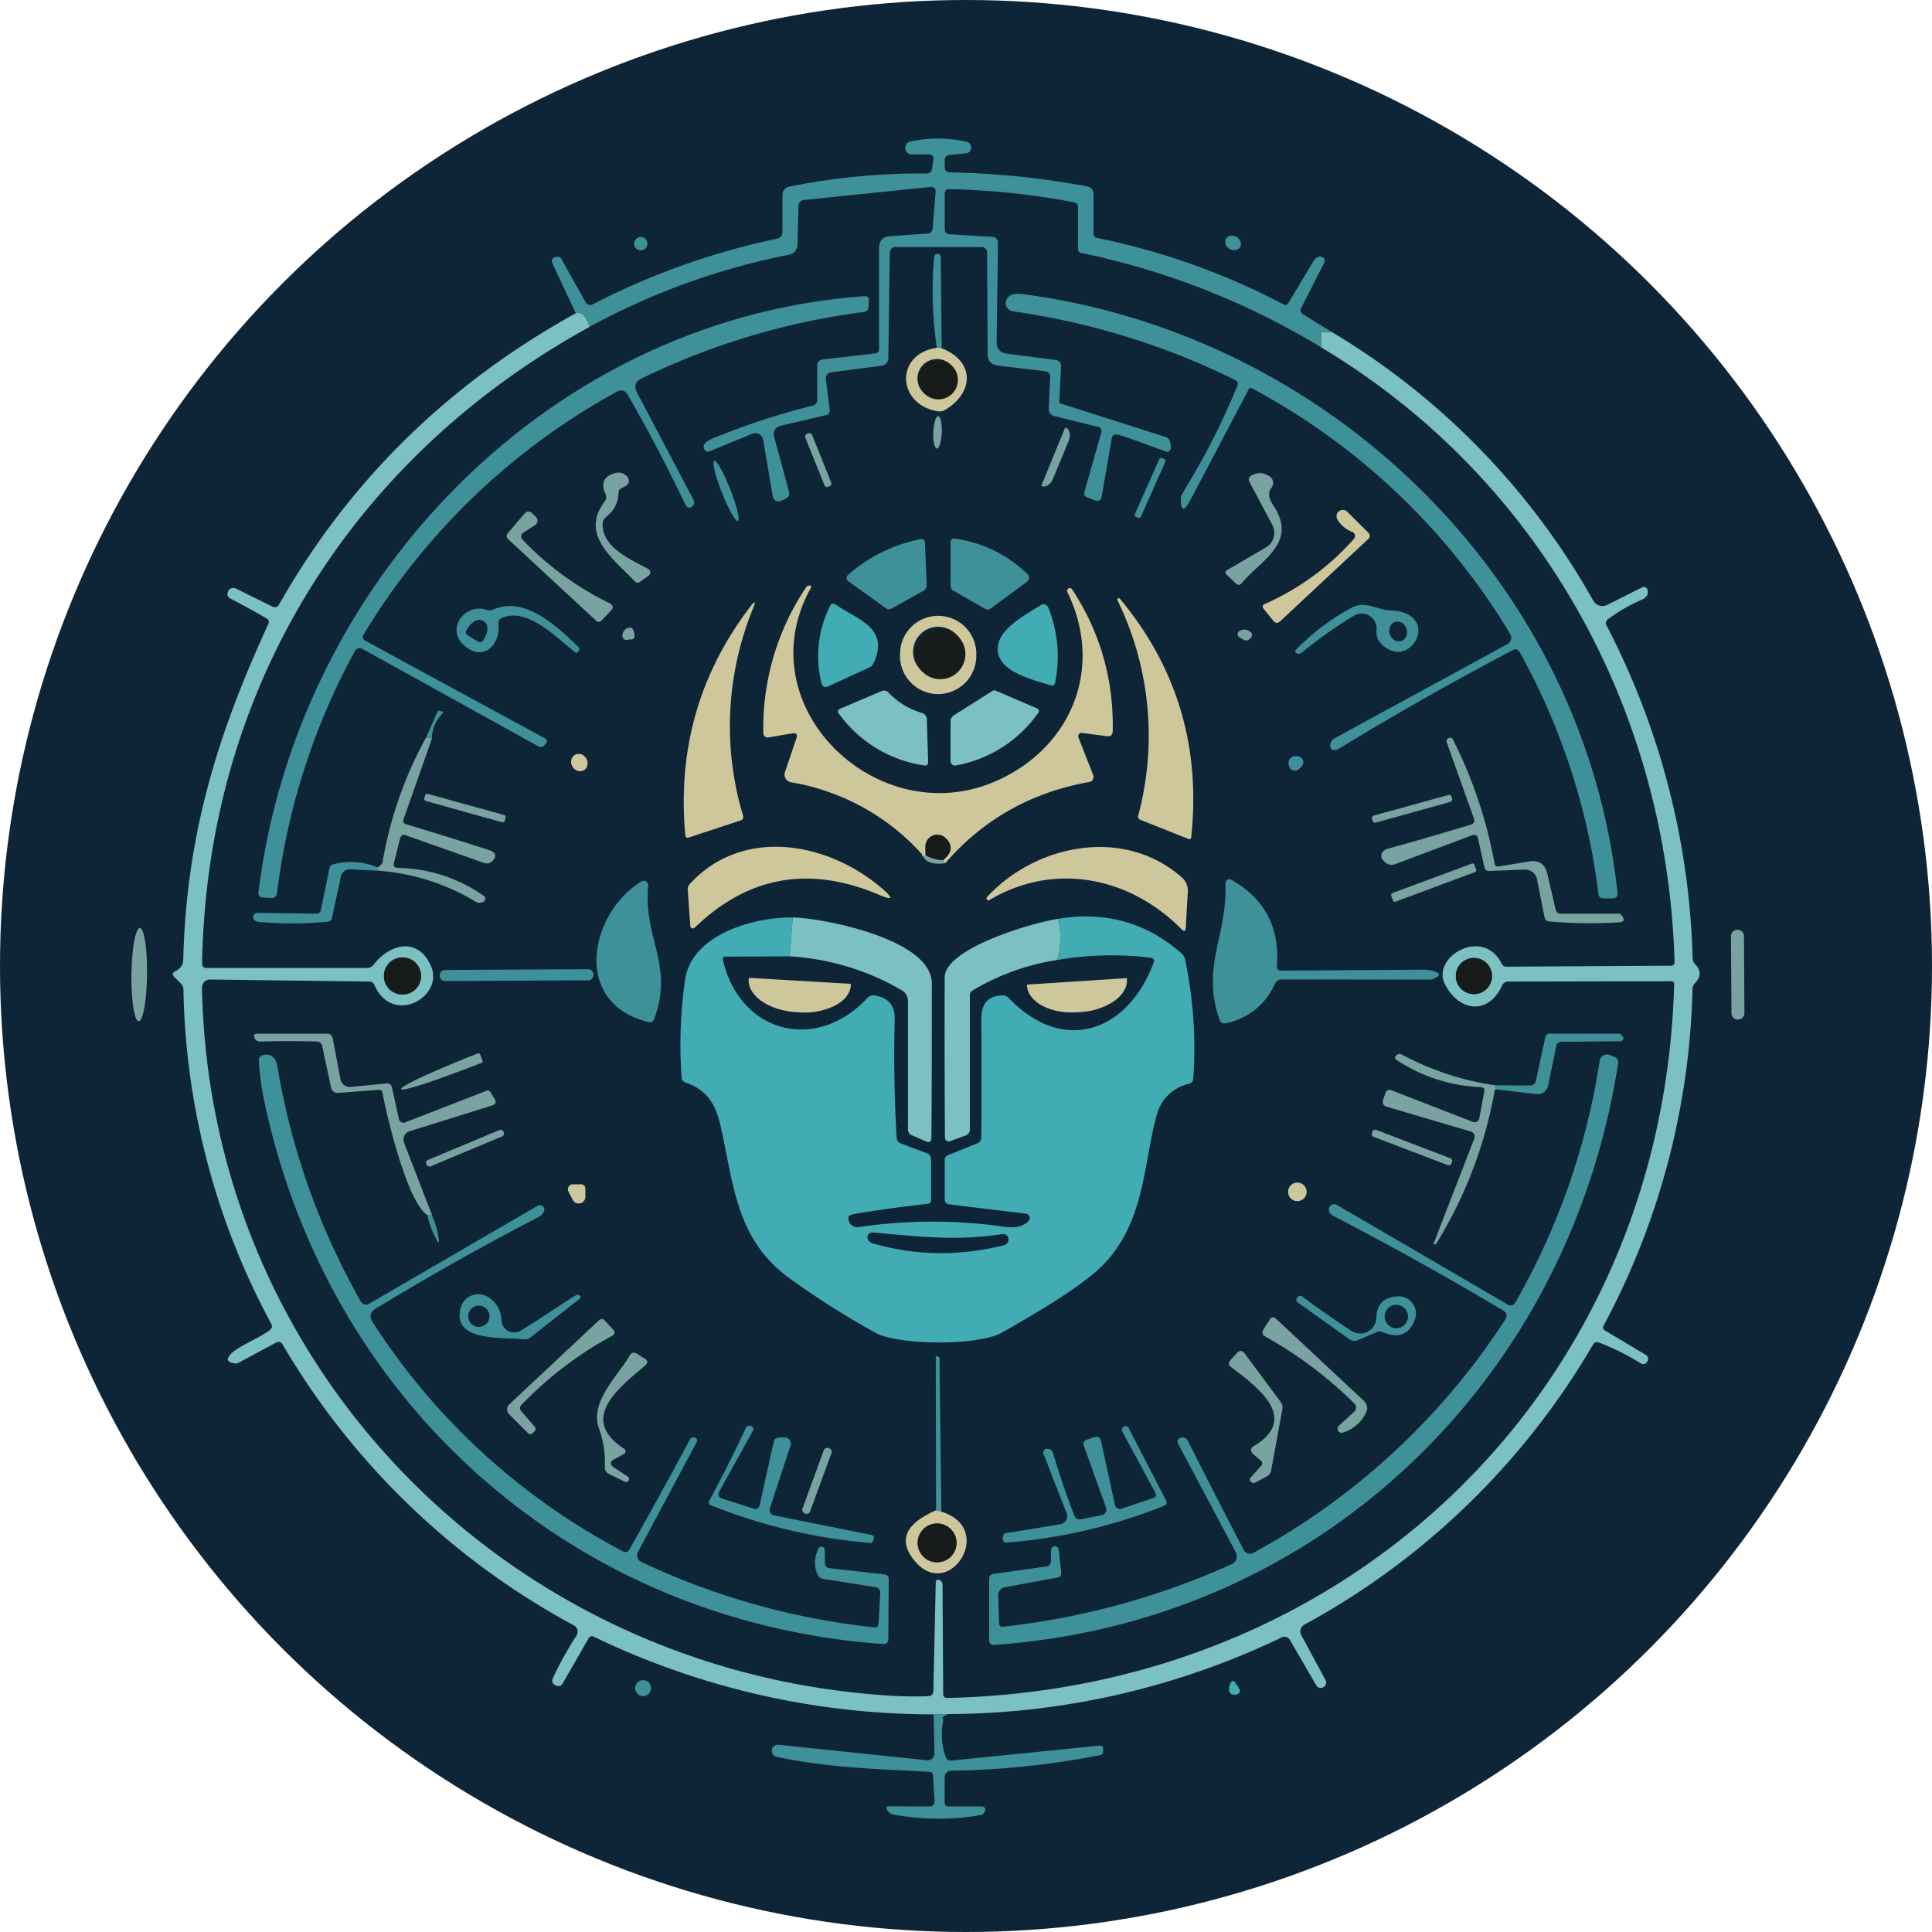 <svg xmlns="http://www.w3.org/2000/svg" width="20" height="20" fill="none"><g clip-path="url(#a)"><path stroke="#45737C" stroke-width="1.4" d="M5.96 3.243c-1.322.73-2.347 1.737-3.074 3.018a.048.048 0 0 1-.064.02l-.38-.188a.06.06 0 0 0-.08.027c-.017.034-.01.06.024.077.12.062.243.13.371.205.025.013.031.033.02.059-.519 1.127-.85 2.166-.88 3.475a.116.116 0 0 1-.025.072.162.162 0 0 1-.058.046c-.031.016-.034.036-.01.06l.068.068a.087.087 0 0 1 .026.062 7.545 7.545 0 0 0 .908 3.458c.014.026.01.048-.014.067-.104.081-.341.173-.41.255-.044.05-.028.08.048.09.013.002.026 0 .037-.006l.387-.208c.03-.017.054-.01.071.02a7.764 7.764 0 0 0 3.015 2.906.073.073 0 0 1 .037.047.075.075 0 0 1-.01.059 3.47 3.47 0 0 0-.242.434c-.02.04-.008.069.035.084.029.01.05.002.064-.024l.265-.462c.015-.026.035-.032.061-.02a8.07 8.07 0 0 0 3.515.803"/><path stroke="#265A68" stroke-width="1.4" d="m9.666 17.747.008.403a.07.07 0 0 1-.078.072l-1.532-.16a.063.063 0 0 0-.047.011.065.065 0 0 0-.025.067.062.062 0 0 0 .052.047c.524.113 1.037.126 1.57.154.03.001.046.017.047.045l.014.256c.002.04-.017.059-.056.058h-.417c-.023 0-.03.01-.02.031a.08.08 0 0 0 .018.027.098.098 0 0 0 .058.028c.31.053.606.055.888.004.032-.005.05-.022.053-.05.002-.026-.01-.04-.037-.04H9.82c-.026 0-.04-.013-.04-.04v-.262a.068.068 0 0 1 .068-.068 8.6 8.6 0 0 0 1.537-.16c.025-.004.037-.02.036-.044V18.1a.03.03 0 0 0-.01-.023.03.03 0 0 0-.011-.007c-.005-.001-.009-.002-.013-.001l-1.534.155c-.032.003-.054-.01-.064-.042a.725.725 0 0 1-.022-.384c-.021-.017-.003-.035.053-.055"/><path stroke="#45737C" stroke-width="1.4" d="M9.82 17.744a8.031 8.031 0 0 0 3.449-.794.065.065 0 0 1 .084.027l.274.473a.056.056 0 0 0 .073.017.055.055 0 0 0 .023-.071l-.253-.469a.08.08 0 0 1 .032-.108 7.734 7.734 0 0 0 2.989-2.9c.014-.024.035-.032.061-.021.147.055.287.125.42.208.04.026.068.018.085-.02a.046.046 0 0 0 .002-.034.048.048 0 0 0-.021-.026l-.423-.252c-.021-.012-.026-.03-.014-.052a7.75 7.75 0 0 0 .92-3.488c0-.02.009-.04.023-.055.066-.067.067-.133.003-.199a.085.085 0 0 1-.025-.058 7.91 7.91 0 0 0-.891-3.447c-.014-.026-.009-.048.015-.066.109-.08.224-.146.347-.2.051-.021.073-.055.064-.1a.04.04 0 0 0-.04-.033.04.04 0 0 0-.018.004l-.361.182a.109.109 0 0 1-.144-.043 7.53 7.53 0 0 0-2.712-2.785"/><path stroke="#265A68" stroke-width="1.4" d="m13.782 3.434-.292-.178c-.027-.017-.033-.04-.019-.069l.237-.465c.012-.025.006-.045-.018-.058a.052.052 0 0 0-.042-.005c-.02.006-.037.022-.053.048l-.257.429c-.012.022-.03.027-.053.015a7.203 7.203 0 0 0-1.929-.687.045.045 0 0 1-.036-.044v-.403c0-.05-.024-.08-.073-.088a8.686 8.686 0 0 0-1.419-.144.049.049 0 0 1-.048-.049v-.082c0-.012.004-.023.013-.032a.05.05 0 0 1 .031-.016l.164-.016a.062.062 0 0 0 .007-.124 1.335 1.335 0 0 0-.572 0 .068.068 0 0 0 .015.134h.176c.038 0 .054.018.048.055l-.014.095a.054.054 0 0 1-.018.034.056.056 0 0 1-.037.013 6.932 6.932 0 0 0-1.423.136.086.086 0 0 0-.07.085V2.4c0 .04-.02.063-.058.071a7.56 7.56 0 0 0-1.908.68.054.054 0 0 1-.04.004.052.052 0 0 1-.03-.025l-.25-.445c-.015-.029-.04-.035-.076-.02a.042.042 0 0 0-.023.024.04.04 0 0 0 .001.032l.245.521"/><path stroke="#5DA9AD" stroke-width="1.4" d="M13.782 3.434a.13.13 0 0 1-.07.004c-.023-.005-.035.005-.034.03l.002.13"/><path stroke="#265A68" stroke-width="1.4" d="M13.68 3.598a7.811 7.811 0 0 0-2.485-.979c-.023-.005-.035-.019-.035-.042v-.433c0-.028-.014-.045-.041-.05a7.83 7.83 0 0 0-1.29-.136c-.033-.001-.049.014-.049.046v.367c0 .034.017.052.05.054l.445.027a.06.06 0 0 1 .056.062l-.014 1.035a.11.11 0 0 0 .097.111l.52.067a.058.058 0 0 1 .051.061l-.02.366c0 .012.006.02.018.024l1.084.345a.065.065 0 0 1 .043.042c.021.066.014.103-.022.113-.013.003-.44-.165-.52-.179-.034-.006-.055.009-.06.043l-.104.604a.047.047 0 0 1-.022.033.046.046 0 0 1-.04.003l-.09-.034c-.025-.01-.034-.026-.027-.052l.175-.614c.01-.035-.003-.056-.037-.064l-.444-.11c-.043-.011-.064-.039-.062-.082l.014-.328a.052.052 0 0 0-.045-.054l-.5-.06c-.067-.01-.101-.048-.102-.116L10.22 2.61a.053.053 0 0 0-.054-.052h-.898a.055.055 0 0 0-.039.017.056.056 0 0 0-.016.039L9.196 3.71a.077.077 0 0 1-.068.076l-.518.068c-.045.006-.065.031-.06.076l.04.316a.047.047 0 0 1-.035.051l-.463.108c-.069.016-.094.057-.076.125l.152.556c.01.035-.003.061-.036.077l-.045.022A.06.06 0 0 1 8 5.14l-.1-.587a.082.082 0 0 0-.11-.063l-.446.183a.039.039 0 0 1-.026.001.04.04 0 0 1-.022-.015c-.03-.044-.003-.084.083-.12a7.274 7.274 0 0 1 1.034-.34c.032-.009.047-.03.047-.062v-.36c0-.014.005-.026.014-.036a.053.053 0 0 1 .034-.018l.555-.065a.043.043 0 0 0 .027-.014.041.041 0 0 0 .01-.027v-1.05c0-.076.038-.116.113-.122l.385-.027c.035-.002.054-.02.058-.057l.03-.368c.004-.042-.016-.061-.058-.057l-1.303.134c-.038.004-.057.025-.058.063l-.01.399a.11.11 0 0 1-.089.105 7.23 7.23 0 0 0-2.064.746"/><path stroke="#5DA9AD" stroke-width="1.4" d="M6.103 3.384c-.034-.115-.081-.162-.142-.14m3.859 14.5-.154.003"/><path stroke="#45737C" stroke-width="1.4" d="M13.68 3.598c2.257 1.352 3.581 3.75 3.655 6.362a.037.037 0 0 1-.022.035.035.035 0 0 1-.014.003l-1.703.01a.052.052 0 0 1-.05-.032c-.194-.386-.724-.072-.591.205.134.282.446.341.593.024a.07.07 0 0 1 .068-.044l1.682-.003c.022 0 .033.01.033.033-.118 4.194-3.358 7.297-7.523 7.386-.029 0-.044-.013-.044-.043L9.757 16.4a.05.05 0 0 0-.01-.028.049.049 0 0 0-.025-.017.028.028 0 0 0-.024.003.027.027 0 0 0-.011.021l-.025 1.126c0 .033-.018.051-.051.053a3.878 3.878 0 0 1-.477-.01c-3.898-.28-6.966-3.402-7.043-7.322a.084.084 0 0 1 .051-.08.082.082 0 0 1 .033-.006l1.648.02a.057.057 0 0 1 .052.035c.187.428.723.126.588-.191-.129-.302-.419-.244-.596-.017a.086.086 0 0 1-.067.033H2.14c-.033 0-.049-.016-.048-.049.052-2.833 1.542-5.229 4.01-6.587"/><path stroke="#265A68" stroke-width="1.4" d="M12.838 2.556a.067.067 0 0 0 .004-.056.096.096 0 0 0-.072-.059.086.086 0 0 0-.032 0 .072.072 0 0 0-.027.012.062.062 0 0 0-.02.021.067.067 0 0 0-.003.056c.007.02.022.037.041.048.01.005.02.01.031.01.01.003.021.003.032 0a.073.073 0 0 0 .027-.01.063.063 0 0 0 .019-.022Zm-6.136-.033a.069.069 0 1 0-.138 0 .069.069 0 0 0 .138 0Z"/><path stroke="#43646C" stroke-width="1.4" d="M1.434 10.572c.011 0 .022-.012.032-.036.01-.024.02-.06.027-.105.008-.044.015-.097.02-.156a2.698 2.698 0 0 0-.011-.526c-.014-.09-.034-.141-.056-.142-.01 0-.021.012-.031.037a.527.527 0 0 0-.028.104 2.69 2.69 0 0 0-.008.682c.014.09.034.142.055.142Zm16.619-.882a.064.064 0 0 0-.04-.06.064.064 0 0 0-.025-.005h-.005a.065.065 0 0 0-.064.065l.004.8a.065.065 0 0 0 .04.06.064.064 0 0 0 .025.004h.005a.065.065 0 0 0 .06-.04.062.062 0 0 0 .005-.025l-.005-.8Z"/><path stroke="#265A68" stroke-width="1.4" d="M6.739 17.475a.082.082 0 1 0-.165 0 .082.082 0 0 0 .165 0Z"/><path stroke="#286875" stroke-width="1.4" d="M12.797 17.43c-.027-.04-.049-.037-.064.01-.024.072-.003.107.062.103a.04.04 0 0 0 .036-.023.043.043 0 0 0-.003-.043l-.031-.047Z"/><path stroke="#6F766A" stroke-width="1.4" d="M9.697 3.6c-.435.062-.415.592.015.658.025.003.048 0 .069-.013.298-.175.32-.503-.034-.64"/><path stroke="#265A68" stroke-width="1.4" d="m9.748 3.605-.01-.942a.034.034 0 1 0-.068-.002c-.028.31-.019.624.027.94"/><path stroke="#87AC9B" stroke-width="1.4" d="M9.747 3.605a.054.054 0 0 0-.05-.004"/><path stroke="#265A68" stroke-width="1.4" d="m3.761 6.722 1.816 1.006a.044.044 0 0 0 .027.005.043.043 0 0 0 .025-.012l.023-.023a.032.032 0 0 0 .01-.028.034.034 0 0 0-.018-.024l-1.859-1.01c-.031-.017-.037-.04-.019-.071a6.975 6.975 0 0 1 2.625-2.513.076.076 0 0 1 .103.028c.213.367.411.745.595 1.133.024.05.052.057.086.019a.047.047 0 0 0 .006-.054l-.587-1.115c-.034-.065-.018-.113.048-.145a7.421 7.421 0 0 1 2.306-.69.048.048 0 0 0 .029-.013.046.046 0 0 0 .012-.03l.006-.07c.003-.036-.014-.052-.05-.05-3.301.24-5.884 2.992-6.27 6.178a.042.042 0 0 0 .04.047l.09.006c.037.002.058-.015.063-.052a7 7 0 0 1 .801-2.496c.022-.04.053-.048.092-.026Zm9.047-2.726a7.44 7.44 0 0 1-.52 1.032.789.789 0 0 0-.063.113c-.004.156.03.165.103.025l.6-1.139a.023.023 0 0 1 .022-.012 6.93 6.93 0 0 1 2.682 2.547.075.075 0 0 1 .01.06.075.075 0 0 1-.037.046l-1.786.973a.098.098 0 0 0-.03.026.086.086 0 0 0-.017.034.063.063 0 0 0 .002.035c.004.01.01.02.02.026.003.002.013.002.031.001a.06.06 0 0 0 .03-.01c.597-.364 1.2-.705 1.81-1.024a.048.048 0 0 1 .065.019 6.88 6.88 0 0 1 .817 2.506c.004.03.022.046.053.046h.098a.047.047 0 0 0 .045-.032.046.046 0 0 0 .002-.02c-.34-3.234-2.983-5.79-6.162-6.204-.094-.012-.15.011-.168.071a.084.084 0 0 0 .01.07.086.086 0 0 0 .06.038 7.58 7.58 0 0 1 2.3.71c.027.013.034.034.023.063Z"/><path stroke="#43646C" stroke-width="1.4" d="M9.698 4.642c.006 0 .012-.004.017-.012a.133.133 0 0 0 .016-.035.597.597 0 0 0 .01-.236.133.133 0 0 0-.013-.037c-.005-.01-.01-.014-.017-.014-.005 0-.011.004-.017.012a.133.133 0 0 0-.016.036.597.597 0 0 0-.01.236.133.133 0 0 0 .014.037c.005.008.01.013.016.013Zm1.326-.212-.244.594v.005l.002.001.003.002c.02.008.042.004.063-.01a.143.143 0 0 0 .05-.065l.164-.395a.16.16 0 0 0 .011-.043.124.124 0 0 0-.001-.04.082.082 0 0 0-.014-.032.056.056 0 0 0-.024-.019h-.003l-.002-.001h-.002l-.001.001-.002.002Zm-2.617.073a.03.03 0 0 0-.028-.02.03.03 0 0 0-.012.003l-.013.005a.03.03 0 0 0-.017.04l.197.491a.03.03 0 0 0 .04.017l.013-.005a.03.03 0 0 0 .017-.04l-.197-.491Z"/><path stroke="#265A68" stroke-width="1.4" d="M12.064 4.78a.022.022 0 0 0 .001-.008.022.022 0 0 0-.005-.015.021.021 0 0 0-.007-.004l-.025-.011a.02.02 0 0 0-.027.01l-.254.57a.022.022 0 0 0-.002.008.022.022 0 0 0 .006.015.021.021 0 0 0 .007.005l.024.01a.02.02 0 0 0 .028-.01l.254-.57Zm-4.425.613c.011-.004.01-.041-.006-.103a1.838 1.838 0 0 0-.074-.225 1.837 1.837 0 0 0-.1-.216c-.03-.055-.054-.084-.066-.08-.011.005-.01.042.006.104.015.062.041.143.074.226.032.082.068.16.1.215.03.055.054.084.066.08Z"/><path stroke="#43646C" stroke-width="1.4" d="m6.435 5.053.04-.02a.062.062 0 0 0 .034-.04.067.067 0 0 0-.012-.054.112.112 0 0 0-.053-.039.118.118 0 0 0-.067-.005c-.125.031-.162.104-.109.22a.075.075 0 0 1-.009.078c-.263.345.099.598.31.823.019.02.039.021.06.006l.084-.061a.043.043 0 0 0-.006-.074c-.18-.095-.481-.226-.468-.468a.09.09 0 0 1 .035-.066.315.315 0 0 0 .13-.251c0-.023.01-.04.03-.05Zm6.711-.119c-.063-.044-.126-.048-.189-.012-.03.016-.037.04-.02.07l.234.442a.177.177 0 0 1-.067.234l-.396.231c-.026.015-.028.033-.007.053l.092.088c.022.02.042.02.06-.003.198-.236.578-.415.338-.79-.044-.07-.08-.132-.027-.2a.08.08 0 0 0 .004-.09.079.079 0 0 0-.022-.023Z"/><path stroke="#6F766A" stroke-width="1.4" d="M13.944 5.296a.065.065 0 0 0-.108.033.065.065 0 0 0 .006.045.299.299 0 0 0 .155.132.046.046 0 0 1 .028.031.046.046 0 0 1-.01.041 2.67 2.67 0 0 1-.928.677.028.028 0 0 0-.016.02.029.029 0 0 0 .005.023l.103.127c.023.028.048.03.074.005l.91-.85a.045.045 0 0 0 .015-.033.045.045 0 0 0-.014-.033l-.22-.218Z"/><path stroke="#43646C" stroke-width="1.4" d="M6.305 6.242a3.137 3.137 0 0 1-.897-.657.046.046 0 0 1 .008-.071l.121-.076a.056.056 0 0 0 .01-.088l-.035-.034c-.029-.029-.057-.028-.084.003l-.17.2c-.02.022-.018.043.003.063l.906.84c.022.021.043.02.064-.001l.09-.094c.034-.036.028-.064-.016-.085Z"/><path stroke="#265A68" stroke-width="1.4" d="m8.782 6.018.39.28a.05.05 0 0 0 .054.004l.336-.188a.06.06 0 0 0 .03-.056l-.017-.439c-.001-.03-.017-.043-.048-.037-.283.057-.532.18-.748.37a.043.043 0 0 0 .003.066Zm1.848-.081a1.333 1.333 0 0 0-.742-.361c-.032-.005-.048.01-.048.042v.444c0 .024.01.042.032.054l.327.188a.049.049 0 0 0 .054-.003l.372-.275c.037-.027.04-.057.005-.09Z"/><path stroke="#43646C" stroke-width="1.4" d="M9.549 8.848c.025.076.104.106.236.088"/><path stroke="#6F766A" stroke-width="1.4" d="M9.785 8.936c.392-.453.89-.734 1.493-.84a.052.052 0 0 0 .042-.049c0-.008 0-.016-.003-.023l-.153-.39a.035.035 0 0 1-.002-.018.034.034 0 0 1 .039-.029l.255.034c.041.006.062-.012.062-.054a2.526 2.526 0 0 0-.42-1.465.028.028 0 0 0-.051.006.028.028 0 0 0 .003.022c.39.805.022 1.636-.764 1.966-1.222.512-2.566-.797-1.893-2.008.01-.02.005-.028-.017-.026-.013 0-.025.008-.034.022a2.609 2.609 0 0 0-.44 1.506.046.046 0 0 0 .016.034.044.044 0 0 0 .036.01l.247-.042c.043-.007.057.01.043.051l-.118.349a.081.081 0 0 0 .062.106c.54.096.994.346 1.36.75"/><path stroke="#A4B59E" stroke-width="1.4" d="M9.785 8.936a1.569 1.569 0 0 0-.024-.031"/><path stroke="#73725B" stroke-width="1.4" d="M9.76 8.905c.096-.076.106-.152.03-.227a.123.123 0 0 0-.21.09l.002.086"/><path stroke="#A4B59E" stroke-width="1.4" d="M9.582 8.854c-.036.012-.047.01-.033-.006"/><path stroke="#48605D" stroke-width="1.4" d="M9.761 8.905a.37.37 0 0 1-.179-.05"/><path stroke="#6F766A" stroke-width="1.4" d="m11.802 8.485.496.198c.02.009.032.002.034-.02.098-.935-.149-1.757-.74-2.467a.015.015 0 0 0-.019-.002.016.016 0 0 0-.006.008.015.015 0 0 0 0 .01 3.19 3.19 0 0 1 .215 2.233.035.035 0 0 0 .003.024c.004.007.01.013.017.016Zm-4.04-2.2a3.271 3.271 0 0 0-.669 2.358c.002.025.015.034.04.026l.53-.175c.026-.008.035-.025.028-.05a3.22 3.22 0 0 1 .102-2.142c.034-.083.023-.09-.031-.017Z"/><path stroke="#286875" stroke-width="1.4" d="M9.046 6.862c.166-.365-.173-.448-.392-.602-.027-.019-.048-.013-.062.017a1.162 1.162 0 0 0-.09.789c.01.043.036.056.077.037l.417-.19a.097.097 0 0 0 .05-.05Z"/><path stroke="#265A68" stroke-width="1.4" d="M5.19 6.4c.268-.125.574.207.774.36.002.002.005.001.007 0a.301.301 0 0 1 .018-.02c.014-.013.014-.026 0-.04-.23-.227-.56-.532-.882-.39a.094.094 0 0 1-.072.003c-.218-.073-.423.192-.234.365.197.18.383.002.359-.223-.003-.025.007-.043.03-.054Z"/><path stroke="#286875" stroke-width="1.4" d="M10.337 6.66c-.06.27.294.36.538.434.028.008.044-.002.05-.03.05-.266.027-.525-.072-.775a.051.051 0 0 0-.033-.031.053.053 0 0 0-.045.006c-.143.092-.399.224-.438.397Z"/><path stroke="#265A68" stroke-width="1.4" d="M14.388 6.318c-.143-.006-.249-.102-.394-.028a2.373 2.373 0 0 0-.572.43c-.022.02-.018.036.01.046.016.005.03.002.044-.01a4.81 4.81 0 0 1 .538-.38.155.155 0 0 1 .236.146c-.009.084.033.15.125.2.27.148.523-.384.013-.404Z"/><path stroke="#6F766A" stroke-width="1.4" d="M10.105 6.77a.394.394 0 1 0-.788 0 .394.394 0 0 0 .788 0Z"/><path stroke="#43646C" stroke-width="1.4" d="M6.568 6.574c-.008-.06-.028-.087-.061-.076a.077.077 0 0 0-.024.01.095.095 0 0 0-.02.018.087.087 0 0 0-.021.049.046.046 0 0 0 .014.04c.01.009.026.011.042.007a.205.205 0 0 1 .03-.002c.03 0 .043-.016.04-.046Zm6.305.048c.023.013.044.01.064-.008.03-.028.033-.053.005-.075a.099.099 0 0 0-.107-.01.039.039 0 0 0-.019.055.038.038 0 0 0 .015.014l.042.024Z"/><path stroke="#45737C" stroke-width="1.4" d="M9.544 7.38a.78.78 0 0 1-.345-.21.061.061 0 0 0-.073-.015l-.424.18c-.03.012-.034.031-.015.056.222.295.515.473.88.533.029.005.042-.007.042-.037l-.013-.439a.074.074 0 0 0-.015-.043.072.072 0 0 0-.037-.025Zm1.188-.048-.423-.182a.041.041 0 0 0-.036.003l-.396.25a.075.075 0 0 0-.037.067v.408a.046.046 0 0 0 .055.046c.356-.07.64-.25.85-.54.018-.024.013-.04-.013-.052Z"/><path stroke="#43646C" stroke-width="1.4" d="M4.41 7.634a4.1 4.1 0 0 0-.45 1.286c-.004.021-.021.041-.053.06"/><path stroke="#265A68" stroke-width="1.4" d="M3.907 8.98a.71.71 0 0 0-.46-.032.049.049 0 0 0-.035.037l-.091.438a.043.043 0 0 1-.044.035l-.613-.008a.044.044 0 0 0-.027.078.1.1 0 0 0 .048.016c.237.02.472.02.705-.002.026-.003.041-.017.047-.042l.092-.427a.093.093 0 0 1 .097-.074l.295.015"/><path stroke="#43646C" stroke-width="1.4" d="M3.922 9.014c.37.032.704.139 1.003.321.024.015.05.014.08 0a.035.035 0 0 0 .003-.06 1.588 1.588 0 0 0-.893-.291c-.033-.001-.046-.018-.038-.05l.063-.252c.009-.035.03-.046.063-.034l.807.285a.083.083 0 0 0 .09-.023c.046-.05.03-.089-.047-.113a54.502 54.502 0 0 0-.849-.264c-.027-.009-.036-.027-.026-.054l.293-.834"/><path stroke="#265A68" stroke-width="1.4" d="M4.471 7.645a.37.37 0 0 1 .116-.266.009.009 0 0 0-.002-.01 1.14 1.14 0 0 1-.027-.01c-.015-.005-.025 0-.032.015l-.116.26"/><path stroke="#5B9A9D" stroke-width="1.4" d="m4.471 7.645-.06-.011m-.49 1.38c-.017-.016-.022-.028-.014-.035"/><path stroke="#43646C" stroke-width="1.4" d="M15.472 8.94a4.755 4.755 0 0 0-.43-1.282c-.005-.01-.01-.016-.018-.019-.012-.005-.025-.002-.038.008a.032.032 0 0 0-.01.036l.284.796a.045.045 0 0 1 .003.017.044.044 0 0 1-.015.03.042.042 0 0 1-.015.008c-.284.087-.57.17-.86.25-.032.009-.053.022-.064.04-.021.037-.01.073.036.108a.098.098 0 0 0 .097.014l.794-.298c.035-.013.057-.002.065.035l.065.293c.006.028.023.042.052.04l.366-.014a.124.124 0 0 1 .127.1l.078.393c.005.027.022.042.049.044.24.021.48.024.721.009.058-.004.065-.03.022-.08a.033.033 0 0 0-.025-.011l-.598.001c-.029 0-.047-.013-.054-.041l-.086-.371c-.024-.103-.088-.146-.193-.128l-.31.052c-.024.003-.038-.007-.043-.03Z"/><path stroke="#6F766A" stroke-width="1.4" d="M6.046 7.972a.076.076 0 0 0 .023-.023.09.09 0 0 0 .012-.031.1.1 0 0 0-.069-.11.083.083 0 0 0-.033-.003.076.076 0 0 0-.054.033.083.083 0 0 0-.012.032.1.1 0 0 0 .069.11.083.083 0 0 0 .033.003.077.077 0 0 0 .03-.011Z"/><path stroke="#265A68" stroke-width="1.4" d="M13.362 7.846c-.028.026-.032.06-.01.1a.059.059 0 0 0 .044.032.06.06 0 0 0 .052-.017l.027-.026a.063.063 0 0 0 .017-.047.064.064 0 0 0-.025-.045.083.083 0 0 0-.053-.017.083.083 0 0 0-.052.02Z"/><path stroke="#43646C" stroke-width="1.4" d="M5.234 8.464a.022.022 0 0 0-.015-.027l-.791-.219a.021.021 0 0 0-.023.008.022.022 0 0 0-.004.007l-.009.033a.022.022 0 0 0 .015.026l.791.22a.022.022 0 0 0 .027-.016l.009-.032Zm9.793-.214a.029.029 0 0 0-.036-.02l-.768.212a.029.029 0 0 0-.02.036l.005.017a.029.029 0 0 0 .035.02l.768-.213a.03.03 0 0 0 .021-.024.03.03 0 0 0 0-.012l-.005-.017Z"/><path stroke="#6F766A" stroke-width="1.4" d="M9.138 9.203c-.57-.493-1.455-.647-2-.05a.072.072 0 0 0-.019.053l.027.378a.027.027 0 0 0 .047.018c.552-.533 1.188-.645 1.907-.339.14.06.153.04.038-.06Zm3.095-.121c-.598-.526-1.504-.344-2.011.199a.021.021 0 0 0-.007.022.02.02 0 0 0 .003.007.02.02 0 0 0 .014.008.02.02 0 0 0 .016-.004c.668-.393 1.445-.238 1.982.304.028.029.043.023.045-.016l.02-.368a.178.178 0 0 0-.062-.152Z"/><path stroke="#43646C" stroke-width="1.4" d="M15.261 8.952a.02.02 0 0 0-.018-.014.02.02 0 0 0-.008.002l-.822.305a.02.02 0 0 0-.012.027l.018.05a.021.021 0 0 0 .027.012l.822-.306a.02.02 0 0 0 .012-.027l-.018-.049Z"/><path stroke="#265A68" stroke-width="1.4" d="M13.22 10c.028-.401-.129-.698-.472-.892a.042.042 0 0 0-.058.016.042.042 0 0 0-.005.022c.022.548-.256.86-.057 1.415.01.027.03.038.058.032a.7.7 0 0 0 .511-.407.075.075 0 0 1 .074-.047l1.524.002a.12.12 0 0 0 .053-.012c.076-.036.06-.064-.046-.085a.343.343 0 0 0-.062-.006l-1.476.01c-.033 0-.048-.016-.045-.048Zm-6.582-.875c-.543.339-.715 1.263.073 1.454.03.008.05-.003.061-.032.21-.552-.117-.844-.06-1.376a.048.048 0 0 0-.074-.046Z"/><path stroke="#45737C" stroke-width="1.4" d="M10.952 9.512c-.25.037-1.172.302-1.173.608-.001.55 0 1.103.003 1.656a.04.04 0 0 0 .034.04.04.04 0 0 0 .02-.002l.162-.06a.063.063 0 0 0 .042-.06v-1.392c0-.022.01-.038.028-.05.273-.16.565-.266.874-.314"/><path stroke="#286875" stroke-width="1.4" d="M10.942 9.938c.314-.055.636-.063.966-.024.035.003.046.021.034.054-.262.704-.927.96-1.499.364a.085.085 0 0 0-.065-.027c-.164.003-.221.098-.22.259.005.403.004.807 0 1.213a.058.058 0 0 1-.04.058l-.305.124a.053.053 0 0 0-.033.049v.41a.05.05 0 0 0 .012.033c.009.009.02.015.032.016l.796.096a.046.046 0 0 1 .038.031.046.046 0 0 1-.012.048c-.102.096-.238.057-.365.042a5.19 5.19 0 0 0-1.391.02.092.092 0 0 1-.104-.109c.002-.013.027-.023.076-.031.24-.04.486-.074.737-.1.027-.004.041-.019.041-.046v-.42a.063.063 0 0 0-.04-.059l-.272-.101a.067.067 0 0 1-.046-.064 15.13 15.13 0 0 1-.02-1.224c.004-.148-.075-.227-.212-.245a.075.075 0 0 0-.068.025c-.525.568-1.32.37-1.497-.39-.006-.025.004-.037.029-.037l.664-.003"/><path stroke="#45737C" stroke-width="1.4" d="M8.178 9.9c.417.027.804.144 1.159.352a.127.127 0 0 1 .063.11v1.327c0 .03.014.052.042.064l.143.062c.038.017.058.004.058-.037.004-.533.005-1.065.004-1.598 0-.466-1.159-.68-1.44-.682"/><path stroke="#286875" stroke-width="1.4" d="M8.206 9.498c-.41-.005-1.048.179-1.114.644-.048.336-.06.673-.036 1.012a.056.056 0 0 0 .04.052c.216.075.31.214.363.448.14.63.162 1.19.733 1.593.317.223.607.406.87.55.242.132 1.066.135 1.306 0 .482-.271.81-.485.987-.642.505-.451.474-1.098.621-1.616a.438.438 0 0 1 .33-.318.06.06 0 0 0 .047-.06c.029-.413 0-.823-.085-1.228a.116.116 0 0 0-.038-.065 1.475 1.475 0 0 0-1.278-.356"/><path stroke="#5EB7BA" stroke-width="1.4" d="m8.207 9.498-.03.402m2.765.038a.775.775 0 0 0 .01-.426"/><path stroke="#265A68" stroke-width="1.4" d="M6.144 10.089a.056.056 0 0 0-.057-.056l-1.48.008a.056.056 0 0 0-.051.034.056.056 0 0 0-.004.022v.003a.056.056 0 0 0 .056.056l1.48-.008a.056.056 0 0 0 .052-.035.056.056 0 0 0 .004-.021v-.003Z"/><path stroke="#6F766A" stroke-width="1.4" d="m8.795 10.184-1.032-.062-.005.001a.012.012 0 0 0-.004.003.012.012 0 0 0-.003.004.012.012 0 0 0-.002.004v.002a.21.21 0 0 0 .032.122c.024.039.06.076.106.108a.611.611 0 0 0 .163.077c.061.02.128.031.195.035l.03.002a.718.718 0 0 0 .368-.07c.1-.052.159-.128.164-.21v-.002a.013.013 0 0 0-.003-.01.012.012 0 0 0-.004-.003.012.012 0 0 0-.005-.001Zm2.861-.058-1.017.066a.01.01 0 0 0-.006.003.01.01 0 0 0-.002.006v.003c.002.04.018.08.046.115a.35.35 0 0 0 .115.093.592.592 0 0 0 .167.056.79.79 0 0 0 .194.011l.03-.002a.696.696 0 0 0 .35-.113c.09-.064.138-.145.133-.226v-.004a.009.009 0 0 0-.01-.008Z"/><path stroke="#265A68" stroke-width="1.4" d="M4.424 12.578a.987.987 0 0 0 .092.25c.025.048.033.045.025-.008a.998.998 0 0 0-.072-.247"/><path stroke="#43646C" stroke-width="1.4" d="m4.47 12.573-.287-.743a.091.091 0 0 1 .058-.12l.851-.265c.04-.013.05-.037.027-.072l-.041-.066c-.01-.017-.026-.022-.045-.014l-.837.325a.049.049 0 0 1-.041-.002.05.05 0 0 1-.026-.034l-.071-.323c-.007-.032-.027-.046-.06-.043l-.364.036a.1.1 0 0 1-.11-.082l-.08-.424a.056.056 0 0 0-.056-.046h-.72c-.037 0-.047.017-.03.05.01.022.032.033.064.032.189-.006.382-.005.58 0a.055.055 0 0 1 .053.044l.092.433a.07.07 0 0 0 .073.055l.416-.032c.025-.002.04.009.044.033.046.25.258 1.134.464 1.263"/><path stroke="#5B9A9D" stroke-width="1.4" d="M4.47 12.573c-.02.008-.036.01-.046.005"/><path stroke="#43646C" stroke-width="1.4" d="M15.481 11.235a2.954 2.954 0 0 1-.977-.32c-.014-.008-.029-.006-.044.005-.027.02-.026.038.001.056.263.171.552.264.866.278.03.002.043.018.037.048l-.052.277a.048.048 0 0 1-.044.038c-.006 0-.013 0-.02-.003l-.85-.33a.045.045 0 0 0-.033.002.042.042 0 0 0-.022.024l-.027.079a.051.051 0 0 0 .016.057.052.052 0 0 0 .019.01l.875.258a.052.052 0 0 1 .033.028.055.055 0 0 1 .002.043l-.42 1.085c-.003.01 0 .014.01.013.007 0 .013-.004.018-.012.299-.481.5-1.013.605-1.594"/><path stroke="#265A68" stroke-width="1.4" d="m15.475 11.277.43.049a.111.111 0 0 0 .122-.09l.084-.41a.05.05 0 0 1 .018-.03.053.053 0 0 1 .032-.011l.613-.006a.033.033 0 0 0 .029-.02.03.03 0 0 0-.007-.033l-.02-.02a.02.02 0 0 0-.014-.006h-.72a.047.047 0 0 0-.045.037l-.098.455a.058.058 0 0 1-.056.045l-.361-.002"/><path stroke="#5B9A9D" stroke-width="1.4" d="M15.475 11.277c.007.014.01 0 .007-.042"/><path stroke="#43646C" stroke-width="1.4" d="m4.995 10.98-.026-.065a.018.018 0 0 0-.01-.01.018.018 0 0 0-.013 0l-.012.005c-.21.083-.411.167-.558.235-.146.068-.227.114-.224.127l.001.003c.002.007.024.005.066-.005.043-.01.103-.027.18-.052a13.58 13.58 0 0 0 .574-.21l.011-.005a.018.018 0 0 0 .01-.024Z"/><path stroke="#265A68" stroke-width="1.4" d="m9.112 16.486-.017.32c-.002.03-.018.044-.047.04a7.51 7.51 0 0 1-2.41-.677.075.075 0 0 1-.042-.074c0-.01.004-.02.008-.03l.608-1.136a.033.033 0 0 0-.028-.05.042.042 0 0 0-.043.024c-.202.377-.411.757-.627 1.14a.045.045 0 0 1-.06.018 6.863 6.863 0 0 1-2.604-2.387.087.087 0 0 1 .027-.12 28.52 28.52 0 0 1 1.691-.952.124.124 0 0 0 .063-.06.047.047 0 0 0-.067-.059l-1.743 1.013a.064.064 0 0 1-.07-.005.06.06 0 0 1-.016-.018 7.396 7.396 0 0 1-.865-2.442c-.014-.084-.07-.132-.154-.108a.052.052 0 0 0-.028.02.054.054 0 0 0-.01.035c.01.136.027.27.054.402.65 3.13 3.192 5.413 6.416 5.64a.046.046 0 0 0 .034-.013.044.044 0 0 0 .014-.033l.004-.625c0-.03-.016-.048-.046-.051l-.571-.065a.048.048 0 0 1-.03-.016.05.05 0 0 1-.013-.031l-.002-.139a.034.034 0 0 0-.027-.034.034.034 0 0 0-.039.019.303.303 0 0 0-.01.266.076.076 0 0 0 .023.03c.01.009.022.014.035.016l.547.087a.053.053 0 0 1 .045.055Zm6.499-2.98-1.772-1.033a.055.055 0 0 0-.05-.003.054.054 0 0 0-.03.038c-.008.034.008.062.05.082.604.315 1.188.64 1.751.976.04.024.047.055.022.094a7.201 7.201 0 0 1-2.607 2.415.072.072 0 0 1-.057.006.071.071 0 0 1-.043-.036 81.207 81.207 0 0 1-.574-1.123c-.016-.032-.041-.046-.075-.04a.043.043 0 0 0-.031.023.041.041 0 0 0 0 .038l.597 1.127a.086.086 0 0 1 .006.07.088.088 0 0 1-.047.052 7.83 7.83 0 0 1-2.367.648c-.026.003-.04-.008-.04-.034l-.012-.288a.087.087 0 0 1 .07-.088l.543-.099c.031-.005.045-.023.04-.054l-.026-.241a.04.04 0 0 0-.012-.027.04.04 0 0 0-.066.03l-.002.125a.053.053 0 0 1-.047.052l-.552.078a.046.046 0 0 0-.04.046v.638c0 .035.018.051.052.05 3.353-.233 5.946-2.722 6.459-6.02a.062.062 0 0 0-.038-.066l-.05-.021a.075.075 0 0 0-.09.027.076.076 0 0 0-.013.031 7.229 7.229 0 0 1-.875 2.507.054.054 0 0 1-.033.026.055.055 0 0 1-.04-.006Z"/><path stroke="#43646C" stroke-width="1.4" d="M5.213 11.716a.033.033 0 0 0-.043-.018l-.74.31a.033.033 0 0 0-.018.043l.003.006a.033.033 0 0 0 .043.017l.74-.31a.033.033 0 0 0 .018-.043l-.003-.005Zm9.818.313a.03.03 0 0 0-.018-.04l-.765-.292a.031.031 0 0 0-.012-.002.029.029 0 0 0-.011.003.029.029 0 0 0-.01.007.029.029 0 0 0-.006.01l-.006.015a.03.03 0 0 0 .018.039l.765.292a.03.03 0 0 0 .023 0 .03.03 0 0 0 .016-.017l.006-.015Z"/><path stroke="#6F766A" stroke-width="1.4" d="M13.526 12.338a.096.096 0 1 0-.192 0 .096.096 0 0 0 .192 0Zm-7.643-.004.046.088a.069.069 0 0 0 .13-.032v-.08c0-.034-.016-.05-.05-.05h-.08a.052.052 0 0 0-.044.024.051.051 0 0 0-.002.05Z"/><path stroke="#265A68" stroke-width="1.4" d="M5.192 13.669a.285.285 0 0 0-.144-.245.187.187 0 0 0-.277.108c-.107.366.444.308.655.333a.087.087 0 0 0 .063-.018l.5-.392c.033-.026.03-.044-.013-.053-.013-.004-.522.342-.595.377a.132.132 0 0 1-.189-.11Zm9.056-.026a.164.164 0 0 1-.174.161.167.167 0 0 1-.083-.026c-.182-.12-.353-.24-.513-.358-.015-.012-.032-.008-.05.012a.034.034 0 0 0-.007.013.034.034 0 0 0 .004.028.034.034 0 0 0 .01.011l.535.38a.085.085 0 0 0 .083.01l.195-.083a.082.082 0 0 1 .066 0c.163.068.274.025.333-.13a.179.179 0 0 0-.087-.223.178.178 0 0 0-.085-.018c-.148.005-.224.08-.227.223Z"/><path stroke="#43646C" stroke-width="1.4" d="M5.4 14.54c.276-.286.587-.522.934-.71.033-.018.036-.041.01-.068l-.083-.09c-.02-.022-.04-.023-.062-.003l-.928.87a.07.07 0 0 0-.022.05.069.069 0 0 0 .02.05l.196.196c.017.017.034.017.05 0l.019-.018a.035.035 0 0 0 .001-.048l-.137-.159c-.02-.024-.02-.048.003-.07Zm8.62.073-.159.145a.042.042 0 0 0 .042.072.396.396 0 0 0 .235-.2c.026-.049.019-.092-.022-.13l-.906-.847c-.026-.024-.048-.021-.067.009l-.063.098c-.02.032-.014.058.02.077.338.189.645.42.921.693a.059.059 0 0 1 .012.064.058.058 0 0 1-.014.019Zm-7.525.67-.139-.091c-.047-.03-.046-.06.004-.087l.1-.054a.03.03 0 0 0 .012-.042.03.03 0 0 0-.01-.011c-.494-.318-.024-.654.218-.865.028-.025.026-.047-.005-.067l-.08-.05c-.033-.021-.059-.015-.079.018-.125.213-.412.48-.319.747.05.141.07.276.063.405a.072.072 0 0 0 .044.073l.16.079a.031.031 0 0 0 .03-.055Zm6.562-.111-.11.122a.035.035 0 0 0 .019.057.038.038 0 0 0 .024-.002l.118-.062a.094.094 0 0 0 .05-.07l.116-.63a.096.096 0 0 0-.018-.075l-.372-.5c-.025-.035-.052-.036-.081-.005l-.066.073c-.024.027-.022.05.007.072.242.188.73.525.228.822a.043.043 0 0 0-.022.034.043.043 0 0 0 .015.038l.089.077a.033.033 0 0 1 .012.024.034.034 0 0 1-.009.025Z"/><path stroke="#6F766A" stroke-width="1.4" d="M9.69 15.634c-.297.13-.383.287-.26.473.353.535.907-.275.315-.458"/><path stroke="#265A68" stroke-width="1.4" d="m9.745 15.649-.02-1.594c0-.004-.001-.007-.005-.009l-.02-.006c-.009-.003-.013 0-.013.01l.003 1.584"/><path stroke="#87AC9B" stroke-width="1.4" d="M9.745 15.649a.11.11 0 0 0-.056-.015"/><path stroke="#265A68" stroke-width="1.4" d="m7.97 15.613.214-.649a.063.063 0 0 0-.032-.077.065.065 0 0 0-.03-.007h-.05c-.036 0-.057.017-.064.05l-.144.65c-.008.036-.03.047-.063.037l-.33-.105a.048.048 0 0 1-.03-.028.048.048 0 0 1 .003-.04l.35-.633a.035.035 0 0 0 0-.032.035.035 0 0 0-.025-.019c-.024-.004-.04.004-.05.024-.116.25-.242.501-.376.751-.012.023-.006.039.018.048a5.68 5.68 0 0 0 1.653.39c.01 0 .016-.004.02-.014a.19.19 0 0 1 .01-.024c.01-.025.002-.04-.025-.046l-1.005-.202a.06.06 0 0 1-.046-.05.04.04 0 0 1 .002-.024Zm3.966-.104-.325.109a.054.054 0 0 1-.06-.018.052.052 0 0 1-.009-.02l-.143-.658c-.01-.043-.036-.058-.078-.043l-.073.026a.046.046 0 0 0-.027.024.045.045 0 0 0-.002.035l.23.643a.06.06 0 0 1-.044.078l-.212.042c-.036.007-.06-.007-.073-.04a9 9 0 0 1-.22-.647c-.007-.026-.027-.04-.06-.042a.037.037 0 0 0-.033.016.038.038 0 0 0-.004.036l.24.615a.085.085 0 0 1-.006.071.083.083 0 0 1-.058.042c-.193.033-.381.064-.565.093-.024.004-.035.025-.033.065.001.01.005.018.012.024.008.006.017.01.026.009a5.543 5.543 0 0 0 1.629-.38c.029-.012.037-.032.022-.06l-.387-.747a.035.035 0 0 0-.054-.009c-.017.015-.02.032-.01.049l.34.628c.016.029.008.049-.023.059Z"/><path stroke="#43646C" stroke-width="1.4" d="M8.607 15.041a.036.036 0 0 0-.01-.04.037.037 0 0 0-.012-.007l-.01-.004a.036.036 0 0 0-.04.01.037.037 0 0 0-.007.012l-.222.606a.037.037 0 0 0 .022.047l.01.004a.038.038 0 0 0 .029-.001.037.037 0 0 0 .019-.021l.221-.606Z"/><path stroke="#496F6E" stroke-width="1.4" d="M4.359 10.103a.192.192 0 1 0-.384 0 .192.192 0 0 0 .384 0Zm11.087.001a.187.187 0 1 0-.375 0 .187.187 0 0 0 .375 0Z"/><path stroke="#73725B" stroke-width="1.4" d="M9.901 3.933a.202.202 0 1 0-.403 0 .202.202 0 0 0 .403 0Z"/><path stroke="#265A68" stroke-width="1.4" d="m4.842 6.577.108.065a.038.038 0 0 0 .052-.012l.013-.021a.228.228 0 0 0 .023-.052.172.172 0 0 0 .008-.051.103.103 0 0 0-.009-.043.062.062 0 0 0-.024-.028l-.016-.01a.063.063 0 0 0-.035-.008.103.103 0 0 0-.042.012.172.172 0 0 0-.042.03.228.228 0 0 0-.035.045l-.013.02a.037.037 0 0 0 .012.053Zm9.665.058a.085.085 0 0 0 .051-.05.117.117 0 0 0-.048-.14.091.091 0 0 0-.035-.01.08.08 0 0 0-.035.003.085.085 0 0 0-.05.05.112.112 0 0 0-.002.078.12.12 0 0 0 .02.036c.008.01.018.019.03.025a.09.09 0 0 0 .034.012.08.08 0 0 0 .035-.004Z"/><path stroke="#73725B" stroke-width="1.4" d="M9.97 6.771a.26.26 0 1 0-.518 0 .26.26 0 0 0 .519 0Z"/><path stroke="#286875" stroke-width="1.4" d="M10.363 12.777c-.472.072-.863.021-1.329-.018a.05.05 0 0 0-.05.071c.01.02.03.035.058.044.442.125.892.131 1.35.017a.062.062 0 0 0 .047-.062c-.001-.042-.027-.06-.076-.052Z"/><path stroke="#265A68" stroke-width="1.4" d="M5.067 13.626a.11.11 0 1 0-.22 0 .11.11 0 0 0 .22 0Zm9.509.003a.12.12 0 0 0-.075-.112.12.12 0 0 0-.158.066.12.12 0 0 0 .026.131.12.12 0 0 0 .207-.085Z"/><path stroke="#73725B" stroke-width="1.4" d="M9.902 15.972a.2.2 0 1 0-.402 0 .2.2 0 0 0 .402 0Z"/><circle cx="10" cy="10" r="10" fill="#0E2437"/><path fill="#0E2437" d="M13.68 3.598c2.257 1.352 3.581 3.75 3.655 6.362a.037.037 0 0 1-.022.035.035.035 0 0 1-.014.003l-1.703.01a.052.052 0 0 1-.05-.032c-.194-.386-.724-.072-.591.205.134.282.446.341.593.024a.07.07 0 0 1 .068-.044l1.682-.003c.022 0 .033.01.033.033-.118 4.194-3.358 7.297-7.523 7.386-.029 0-.044-.013-.044-.043L9.757 16.4a.05.05 0 0 0-.01-.028.049.049 0 0 0-.025-.017.028.028 0 0 0-.024.003.027.027 0 0 0-.011.021l-.025 1.126c0 .033-.018.051-.051.053a3.878 3.878 0 0 1-.477-.01c-3.898-.28-6.966-3.402-7.043-7.322a.084.084 0 0 1 .051-.08.082.082 0 0 1 .033-.006l1.648.02a.057.057 0 0 1 .052.035c.187.428.723.126.588-.191-.129-.302-.419-.244-.596-.017a.086.086 0 0 1-.067.033H2.14c-.033 0-.049-.016-.048-.049.052-2.833 1.542-5.229 4.01-6.587a7.248 7.248 0 0 1 2.066-.746.11.11 0 0 0 .088-.105l.01-.4c.001-.037.02-.058.058-.062l1.303-.134c.042-.004.062.015.058.057l-.03.368c-.003.036-.023.055-.058.057l-.385.027c-.075.006-.112.046-.112.121v1.05a.043.043 0 0 1-.038.042l-.555.065a.053.053 0 0 0-.034.018.055.055 0 0 0-.013.036v.36c0 .033-.016.053-.048.061-.355.089-.7.203-1.034.342-.085.035-.113.075-.082.119a.04.04 0 0 0 .021.015.039.039 0 0 0 .026-.001l.445-.183a.081.081 0 0 1 .112.063l.1.587a.06.06 0 0 0 .086.045l.046-.022c.033-.016.044-.042.035-.077l-.151-.556c-.019-.068.007-.11.075-.125l.463-.108a.047.047 0 0 0 .036-.05l-.04-.317c-.005-.045.014-.07.06-.076l.518-.068a.079.079 0 0 0 .068-.076l.015-1.097a.055.055 0 0 1 .055-.055l.898-.001a.054.054 0 0 1 .054.052l.006 1.058c0 .068.034.107.102.115l.5.061a.052.052 0 0 1 .045.054l-.015.328c-.001.043.02.07.062.081l.444.11c.034.01.046.03.037.065l-.175.614c-.007.026.003.043.028.052l.09.034a.045.045 0 0 0 .039-.003.046.046 0 0 0 .023-.033l.103-.604c.006-.034.026-.049.06-.043.08.014.507.182.52.179.036-.01.044-.047.022-.112a.065.065 0 0 0-.043-.043l-1.083-.345c-.012-.003-.018-.012-.018-.024l.02-.366a.057.057 0 0 0-.051-.06l-.52-.068a.11.11 0 0 1-.098-.111l.015-1.035a.06.06 0 0 0-.057-.062l-.444-.027c-.034-.002-.05-.02-.05-.054v-.367c0-.032.016-.047.048-.046.433.01.863.055 1.29.136.028.005.042.022.042.05v.433c0 .023.011.037.034.042.884.184 1.713.51 2.486.98Zm-3.984.003c-.435.061-.415.591.016.657.024.003.047 0 .068-.013.299-.175.32-.503-.033-.64l-.009-.942a.035.035 0 0 0-.069-.002c-.027.31-.018.624.027.94ZM3.761 6.72l1.815 1.007a.044.044 0 0 0 .028.005.043.043 0 0 0 .024-.012l.024-.023a.032.032 0 0 0 .009-.028.034.034 0 0 0-.017-.024l-1.859-1.01c-.031-.017-.038-.04-.019-.071a6.975 6.975 0 0 1 2.625-2.513.076.076 0 0 1 .103.028c.212.367.41.745.595 1.133.024.05.052.057.086.019a.047.047 0 0 0 .006-.054l-.587-1.115c-.034-.065-.018-.113.048-.145.73-.356 1.5-.585 2.306-.69a.048.048 0 0 0 .028-.013.046.046 0 0 0 .013-.03l.006-.07c.003-.036-.014-.052-.05-.05-3.301.24-5.885 2.992-6.27 6.178a.042.042 0 0 0 .04.047l.09.006c.037.002.058-.015.063-.052a7 7 0 0 1 .801-2.496c.022-.04.053-.048.092-.026Zm9.047-2.725a7.44 7.44 0 0 1-.52 1.032.788.788 0 0 0-.064.113c-.004.156.03.165.104.025l.6-1.139a.023.023 0 0 1 .022-.012l.009.003a6.93 6.93 0 0 1 2.673 2.544.075.075 0 0 1 .009.06.077.077 0 0 1-.037.046l-1.786.973a.098.098 0 0 0-.03.026.085.085 0 0 0-.017.034.063.063 0 0 0 .002.035c.004.01.011.02.02.026.003.002.014.002.031.001a.054.054 0 0 0 .03-.01c.598-.364 1.2-.705 1.81-1.024a.048.048 0 0 1 .065.019 6.88 6.88 0 0 1 .818 2.506c.004.03.021.046.053.046h.097a.047.047 0 0 0 .045-.032.046.046 0 0 0 .002-.02c-.34-3.234-2.983-5.79-6.162-6.204-.093-.012-.149.011-.167.071a.084.084 0 0 0 .01.07.085.085 0 0 0 .06.038 7.58 7.58 0 0 1 2.299.71c.027.013.035.034.024.063Zm-3.11.646c.005 0 .011-.004.017-.012a.133.133 0 0 0 .016-.035.597.597 0 0 0 .01-.236.133.133 0 0 0-.014-.037c-.005-.01-.01-.014-.016-.014s-.012.004-.017.012a.133.133 0 0 0-.016.036.597.597 0 0 0-.01.236.133.133 0 0 0 .013.037c.005.008.011.013.017.013Zm1.326-.212-.244.594v.005l.002.001.003.002c.02.008.042.004.063-.01a.143.143 0 0 0 .05-.065l.164-.395a.16.16 0 0 0 .011-.043.127.127 0 0 0-.001-.04.082.082 0 0 0-.014-.032.055.055 0 0 0-.024-.019h-.003l-.002-.001h-.002l-.002.001v.002Zm-2.617.073a.03.03 0 0 0-.04-.017l-.013.005a.03.03 0 0 0-.017.04l.196.491a.03.03 0 0 0 .04.017l.013-.005a.03.03 0 0 0 .02-.028.03.03 0 0 0-.003-.012l-.196-.491Zm3.657.277a.022.022 0 0 0 .001-.008l-.001-.008a.021.021 0 0 0-.011-.011l-.025-.011a.02.02 0 0 0-.027.01l-.254.57a.022.022 0 0 0-.002.008c0 .003 0 .006.002.008a.02.02 0 0 0 .01.012l.025.01a.02.02 0 0 0 .028-.01l.254-.57Zm-4.426.613c.012-.004.01-.041-.005-.103a1.836 1.836 0 0 0-.074-.225 1.836 1.836 0 0 0-.1-.216c-.03-.055-.055-.084-.066-.08-.012.005-.01.042.005.104a1.949 1.949 0 0 0 .174.441c.031.055.055.084.066.08Zm-1.204-.34.04-.02a.062.062 0 0 0 .035-.04.067.067 0 0 0-.013-.054.112.112 0 0 0-.053-.039.118.118 0 0 0-.067-.005c-.125.031-.161.104-.108.22a.075.075 0 0 1-.01.078c-.262.345.1.598.311.823.018.02.038.021.06.006l.083-.061a.043.043 0 0 0-.005-.074c-.181-.095-.482-.226-.469-.468a.09.09 0 0 1 .035-.066.315.315 0 0 0 .13-.251c0-.023.01-.04.031-.05Zm6.711-.119c-.063-.044-.126-.048-.189-.012-.03.016-.036.04-.02.07l.234.442a.177.177 0 0 1-.067.234l-.396.231c-.026.015-.028.033-.007.053l.092.088c.022.02.043.02.061-.003.197-.236.577-.415.337-.79-.044-.07-.08-.132-.027-.2a.078.078 0 0 0 .004-.09.078.078 0 0 0-.022-.023Zm.799.362a.065.065 0 0 0-.102.078.299.299 0 0 0 .155.132.046.046 0 0 1 .028.031.046.046 0 0 1-.01.041 2.67 2.67 0 0 1-.928.677.028.028 0 0 0-.016.02.027.027 0 0 0 0 .012c0 .004.003.008.005.011l.103.127c.023.028.048.03.074.005l.91-.85a.045.045 0 0 0 .015-.033.045.045 0 0 0-.014-.033l-.22-.218Zm-7.64.946a3.137 3.137 0 0 1-.897-.657.046.046 0 0 1 .009-.071l.12-.076a.056.056 0 0 0 .01-.088l-.034-.034c-.03-.029-.058-.028-.084.003l-.172.2c-.018.022-.017.043.004.063l.906.84c.022.021.043.02.064-.001l.09-.094c.034-.036.029-.064-.016-.085Zm2.478-.224.39.28a.05.05 0 0 0 .054.004l.335-.188a.06.06 0 0 0 .031-.056l-.017-.439c-.002-.03-.018-.043-.048-.037-.283.057-.532.18-.748.37a.043.043 0 0 0 .003.066Zm1.848-.081a1.333 1.333 0 0 0-.742-.361c-.032-.005-.048.01-.048.042v.444c0 .024.01.042.032.054l.327.188a.049.049 0 0 0 .053-.003l.372-.275c.038-.027.04-.057.006-.09ZM9.548 8.848c.025.076.104.106.236.088.393-.453.89-.734 1.493-.84a.052.052 0 0 0 .043-.049c0-.008 0-.016-.004-.023l-.152-.39a.034.034 0 0 1 .037-.046l.255.033c.04.006.062-.012.062-.054a2.526 2.526 0 0 0-.42-1.465.028.028 0 0 0-.052.006.028.028 0 0 0 .003.022c.39.805.023 1.636-.764 1.966-1.221.512-2.565-.797-1.893-2.008.011-.02.006-.028-.016-.026-.014 0-.025.008-.035.022a2.609 2.609 0 0 0-.439 1.506.046.046 0 0 0 .016.034.044.044 0 0 0 .035.01l.247-.042c.044-.007.058.01.044.051l-.118.349a.08.08 0 0 0 .062.106c.54.096.994.346 1.36.75Zm2.254-.363.496.198c.02.009.031.002.034-.02.098-.935-.149-1.757-.74-2.467a.015.015 0 0 0-.019-.002.016.016 0 0 0-.006.008.015.015 0 0 0 0 .01c.34.71.412 1.455.215 2.233a.035.035 0 0 0 .003.023c.003.008.01.014.017.017Zm-4.04-2.2a3.271 3.271 0 0 0-.669 2.358c.002.025.015.034.04.026l.53-.175c.026-.008.035-.025.028-.05a3.22 3.22 0 0 1 .102-2.142c.034-.083.023-.09-.031-.017Zm1.283.577c.166-.365-.173-.448-.392-.602-.027-.019-.048-.013-.062.017a1.162 1.162 0 0 0-.089.789c.01.043.035.056.076.037l.418-.19a.097.097 0 0 0 .05-.05ZM5.19 6.401c.268-.126.574.206.774.359.002.002.005.001.007 0a.298.298 0 0 1 .018-.02c.014-.013.014-.026 0-.04-.23-.227-.56-.532-.882-.39a.094.094 0 0 1-.072.003c-.218-.073-.423.192-.234.365.197.18.383.002.359-.223-.003-.025.007-.043.03-.054Zm5.146.26c-.06.269.294.358.539.433.027.008.044-.002.05-.03.05-.266.026-.525-.073-.775a.051.051 0 0 0-.032-.031.053.053 0 0 0-.045.006c-.143.092-.4.224-.439.397Zm4.052-.343c-.144-.006-.25-.102-.395-.028a2.377 2.377 0 0 0-.571.43c-.022.02-.018.036.01.046.015.005.03.002.044-.01a4.82 4.82 0 0 1 .538-.38.156.156 0 0 1 .22.063.154.154 0 0 1 .015.083c-.008.084.034.15.126.2.27.148.523-.384.013-.404Zm-4.283.452a.394.394 0 1 0-.788 0 .394.394 0 0 0 .788 0Zm-3.537-.196c-.008-.06-.028-.087-.061-.076a.077.077 0 0 0-.024.01.095.095 0 0 0-.02.018.087.087 0 0 0-.021.049.046.046 0 0 0 .014.04c.01.009.026.011.042.007a.205.205 0 0 1 .03-.002c.03 0 .043-.016.04-.046Zm6.304.048a.05.05 0 0 0 .064-.008c.031-.028.033-.053.005-.075a.099.099 0 0 0-.107-.01.038.038 0 0 0-.018.055.039.039 0 0 0 .015.014l.041.024Zm-3.328.758a.78.78 0 0 1-.345-.21.061.061 0 0 0-.074-.015l-.424.18c-.029.012-.033.031-.014.056.221.295.514.473.88.533.028.005.042-.007.041-.037l-.012-.439a.074.074 0 0 0-.015-.043.071.071 0 0 0-.037-.025Zm1.188-.048-.423-.182a.041.041 0 0 0-.037.003l-.396.25a.075.075 0 0 0-.036.067v.408a.046.046 0 0 0 .055.046c.356-.07.639-.25.85-.54.017-.024.013-.04-.013-.052Zm-6.322.302a4.1 4.1 0 0 0-.45 1.286c-.004.021-.022.041-.053.06a.71.71 0 0 0-.461-.032.049.049 0 0 0-.034.037l-.092.438a.043.043 0 0 1-.043.035l-.613-.008a.044.044 0 0 0-.028.078.1.1 0 0 0 .05.016c.236.02.47.02.704-.002.026-.003.041-.017.046-.042l.093-.427a.093.093 0 0 1 .097-.074l.295.015c.37.032.704.139 1.003.321.024.015.05.014.08 0a.035.035 0 0 0 .004-.06 1.588 1.588 0 0 0-.894-.291c-.033-.001-.046-.018-.038-.05l.064-.252c.008-.035.03-.046.063-.034l.806.285a.083.083 0 0 0 .09-.023c.046-.05.03-.089-.047-.113a54.32 54.32 0 0 0-.848-.264c-.028-.009-.036-.027-.027-.054l.294-.834a.37.37 0 0 1 .116-.266.009.009 0 0 0-.006-.012 1.14 1.14 0 0 1-.023-.008c-.015-.005-.026 0-.032.015l-.116.26ZM15.472 8.94a4.748 4.748 0 0 0-.43-1.282c-.006-.01-.011-.016-.018-.019-.013-.005-.026-.002-.039.008a.032.032 0 0 0-.01.036l.285.796a.041.041 0 0 1-.002.033.042.042 0 0 1-.026.022c-.283.087-.57.17-.859.25-.032.009-.054.022-.065.04-.02.037-.009.073.036.108a.1.1 0 0 0 .097.014l.795-.298c.035-.013.056-.002.064.035l.065.293c.006.028.023.042.052.04l.366-.014a.124.124 0 0 1 .127.1l.078.393c.006.027.022.042.05.044.24.021.48.024.72.009.058-.004.066-.03.022-.08a.032.032 0 0 0-.024-.01h-.599c-.029 0-.046-.013-.053-.041l-.087-.371c-.024-.103-.088-.146-.193-.128l-.31.052c-.023.003-.038-.007-.042-.03Zm-9.427-.968a.076.076 0 0 0 .023-.023c.007-.01.01-.02.013-.031a.1.1 0 0 0-.069-.11.083.083 0 0 0-.034-.003.076.076 0 0 0-.066.065.1.1 0 0 0 .069.11.083.083 0 0 0 .033.003.076.076 0 0 0 .031-.011Zm7.317-.126c-.028.026-.032.06-.01.1a.06.06 0 0 0 .044.032.06.06 0 0 0 .052-.017l.027-.026a.062.062 0 0 0 .017-.047.063.063 0 0 0-.025-.045.082.082 0 0 0-.053-.017.084.084 0 0 0-.052.02Zm-8.129.618a.022.022 0 0 0-.015-.027l-.79-.219a.022.022 0 0 0-.027.015l-.01.033a.022.022 0 0 0 .016.026l.79.22a.022.022 0 0 0 .027-.016l.01-.032Zm9.794-.215a.029.029 0 0 0-.036-.02l-.768.213a.029.029 0 0 0-.02.036l.005.017a.029.029 0 0 0 .035.02l.768-.213a.028.028 0 0 0 .018-.014.03.03 0 0 0 .003-.01.03.03 0 0 0 0-.012l-.005-.017Zm-5.89.954c-.569-.493-1.454-.647-1.999-.05a.072.072 0 0 0-.02.053l.028.378a.027.027 0 0 0 .046.018c.553-.533 1.189-.645 1.908-.339.14.06.152.04.037-.06Zm3.095-.12c-.597-.527-1.504-.345-2.01.198a.02.02 0 0 0 .018.036.02.02 0 0 0 .007-.003c.668-.393 1.445-.238 1.982.304.028.029.043.023.045-.016l.02-.368a.177.177 0 0 0-.062-.152Zm3.03-.131a.02.02 0 0 0-.027-.012l-.822.305a.02.02 0 0 0-.012.027l.018.05a.021.021 0 0 0 .027.012l.822-.306a.02.02 0 0 0 .012-.027l-.018-.049ZM13.219 10c.03-.401-.128-.698-.471-.892a.041.041 0 0 0-.043 0 .042.042 0 0 0-.02.038c.022.548-.257.86-.057 1.415.01.027.03.038.058.032a.7.7 0 0 0 .511-.407.075.075 0 0 1 .074-.047l1.524.002a.12.12 0 0 0 .053-.012c.075-.036.06-.064-.047-.085a.342.342 0 0 0-.061-.006l-1.476.01c-.033 0-.048-.016-.045-.048Zm-6.582-.875c-.542.339-.714 1.263.074 1.454.03.008.05-.003.06-.032.21-.552-.116-.844-.06-1.376a.048.048 0 0 0-.074-.046Zm4.315.387c-.25.037-1.172.302-1.173.608-.002.55-.001 1.103.002 1.656a.04.04 0 0 0 .054.038l.163-.06a.063.063 0 0 0 .042-.06v-1.392c0-.022.009-.038.028-.05a2.46 2.46 0 0 1 .874-.314c.314-.055.636-.063.966-.024.034.003.046.021.033.054-.261.704-.926.96-1.498.364a.085.085 0 0 0-.066-.027c-.163.003-.22.098-.219.259.004.403.004.807 0 1.213a.058.058 0 0 1-.04.058l-.306.124a.053.053 0 0 0-.032.049v.41a.05.05 0 0 0 .012.033.05.05 0 0 0 .032.016l.796.096a.046.046 0 0 1 .038.031.046.046 0 0 1-.012.048c-.102.096-.238.057-.366.042a5.19 5.19 0 0 0-1.39.02.092.092 0 0 1-.105-.109c.002-.013.028-.023.077-.031.24-.04.486-.074.737-.1.027-.004.04-.019.04-.046v-.42a.063.063 0 0 0-.04-.059l-.271-.101a.067.067 0 0 1-.047-.064c-.023-.407-.03-.815-.019-1.224.004-.148-.075-.227-.212-.245a.075.075 0 0 0-.069.025c-.525.568-1.319.37-1.497-.39-.005-.025.005-.037.03-.037l.663-.003c.418.027.804.144 1.16.352a.127.127 0 0 1 .063.11v1.327c0 .03.014.052.041.064l.143.062c.039.017.058.004.059-.037.003-.533.004-1.065.004-1.598-.001-.466-1.16-.68-1.441-.682-.41-.005-1.048.179-1.114.644-.048.336-.06.673-.036 1.012a.056.056 0 0 0 .04.052c.216.075.31.214.363.448.14.63.162 1.19.733 1.593.317.223.607.406.87.55.242.132 1.066.135 1.306 0 .482-.271.81-.485.987-.642.505-.451.474-1.098.621-1.616a.438.438 0 0 1 .33-.318.06.06 0 0 0 .047-.06c.029-.413 0-.823-.085-1.228a.116.116 0 0 0-.038-.065 1.475 1.475 0 0 0-1.278-.356Zm-4.808.577a.056.056 0 0 0-.057-.056l-1.48.008a.056.056 0 0 0-.051.034.056.056 0 0 0-.004.022v.003a.056.056 0 0 0 .056.056l1.48-.008a.056.056 0 0 0 .056-.056v-.003Zm2.65.095-1.031-.062-.005.001a.012.012 0 0 0-.007.007.012.012 0 0 0-.002.004v.002a.21.21 0 0 0 .032.122c.024.039.06.076.106.108a.611.611 0 0 0 .163.077c.061.02.128.031.195.035l.029.002a.718.718 0 0 0 .37-.07c.099-.052.158-.128.163-.21v-.002a.013.013 0 0 0-.003-.01.012.012 0 0 0-.004-.003.012.012 0 0 0-.005-.001Zm2.862-.058-1.018.066a.009.009 0 0 0-.006.003.009.009 0 0 0-.002.006v.003a.21.21 0 0 0 .046.115.35.35 0 0 0 .115.093.591.591 0 0 0 .168.056.789.789 0 0 0 .193.011l.03-.002a.696.696 0 0 0 .35-.113c.09-.064.138-.145.133-.226v-.004l-.003-.006a.009.009 0 0 0-.006-.002Zm-7.232 2.452a.987.987 0 0 0 .092.25c.025.048.033.045.025-.008a.998.998 0 0 0-.072-.247l-.287-.743a.091.091 0 0 1 .058-.12l.852-.265c.04-.013.048-.037.026-.072l-.04-.066c-.011-.017-.026-.022-.046-.014l-.836.325a.049.049 0 0 1-.042-.002.05.05 0 0 1-.026-.034l-.07-.323c-.008-.032-.028-.046-.06-.043l-.365.036a.1.1 0 0 1-.11-.082l-.08-.424a.056.056 0 0 0-.056-.046h-.72c-.036 0-.047.017-.03.05.01.022.032.033.064.032.189-.006.383-.005.581 0a.055.055 0 0 1 .052.044l.092.433a.07.07 0 0 0 .074.055l.416-.032c.024-.002.039.009.044.033.045.25.257 1.134.464 1.263Zm11.057-1.343a2.954 2.954 0 0 1-.977-.32c-.014-.008-.029-.006-.044.005-.027.02-.026.038.001.056.263.171.552.264.866.278.03.002.043.018.037.048l-.052.277a.048.048 0 0 1-.044.038c-.006 0-.013 0-.02-.003l-.85-.33a.045.045 0 0 0-.033.002.042.042 0 0 0-.022.024l-.027.079a.053.053 0 0 0 .034.067l.876.258a.052.052 0 0 1 .033.028.053.053 0 0 1 .001.044l-.419 1.084c-.003.01 0 .014.01.013.007 0 .013-.004.018-.012.299-.481.5-1.013.605-1.594l.431.049a.111.111 0 0 0 .122-.09l.084-.41a.05.05 0 0 1 .017-.03.053.053 0 0 1 .032-.011l.613-.006a.033.033 0 0 0 .03-.02.03.03 0 0 0-.007-.033l-.02-.02a.02.02 0 0 0-.015-.006h-.719a.047.047 0 0 0-.046.037l-.097.455a.056.056 0 0 1-.02.032.058.058 0 0 1-.036.013l-.362-.002ZM4.994 10.98l-.026-.064a.019.019 0 0 0-.01-.01.018.018 0 0 0-.013 0l-.012.005c-.21.083-.411.167-.558.235-.146.068-.226.114-.223.127v.003c.002.007.025.005.067-.005s.103-.027.179-.052a13.599 13.599 0 0 0 .574-.21l.012-.005a.019.019 0 0 0 .01-.024Zm4.118 5.507-.017.32c-.002.03-.018.044-.047.04a7.51 7.51 0 0 1-2.41-.677.075.075 0 0 1-.034-.103l.608-1.137a.034.034 0 0 0-.028-.05.042.042 0 0 0-.043.024 60.37 60.37 0 0 1-.627 1.14.046.046 0 0 1-.026.022.045.045 0 0 1-.034-.003 6.863 6.863 0 0 1-2.604-2.388.087.087 0 0 1 .002-.097.085.085 0 0 1 .025-.023c.548-.334 1.112-.65 1.691-.952a.124.124 0 0 0 .063-.06.047.047 0 0 0-.067-.059l-1.743 1.013a.064.064 0 0 1-.07-.005.06.06 0 0 1-.016-.018 7.396 7.396 0 0 1-.865-2.442c-.014-.084-.07-.132-.154-.108a.052.052 0 0 0-.028.02.054.054 0 0 0-.01.035c.01.136.027.27.054.402.65 3.13 3.192 5.413 6.416 5.64a.046.046 0 0 0 .034-.013.044.044 0 0 0 .014-.033l.004-.625c0-.03-.016-.048-.046-.051l-.571-.065a.048.048 0 0 1-.03-.016.05.05 0 0 1-.013-.031l-.002-.139a.034.034 0 0 0-.027-.034.034.034 0 0 0-.039.019.303.303 0 0 0-.01.266.076.076 0 0 0 .023.03c.01.009.022.014.035.016l.547.087a.053.053 0 0 1 .045.055Zm6.499-2.98-1.773-1.033a.055.055 0 0 0-.049-.003.054.054 0 0 0-.031.038c-.008.034.009.062.05.082.604.315 1.188.64 1.752.976.04.024.047.055.021.094a7.201 7.201 0 0 1-2.606 2.415.072.072 0 0 1-.057.006.071.071 0 0 1-.044-.036 81.207 81.207 0 0 1-.574-1.123c-.016-.032-.04-.046-.075-.04a.043.043 0 0 0-.031.023.041.041 0 0 0 0 .038l.598 1.127a.086.086 0 0 1 .005.07.088.088 0 0 1-.047.052 7.83 7.83 0 0 1-2.366.648c-.027.003-.04-.008-.041-.034l-.011-.288a.087.087 0 0 1 .07-.088l.542-.099c.031-.005.045-.023.041-.054l-.026-.241a.04.04 0 0 0-.068-.025.04.04 0 0 0-.01.028l-.003.125a.053.053 0 0 1-.046.052l-.552.078a.046.046 0 0 0-.04.046v.638c0 .035.017.051.052.05 3.352-.233 5.945-2.722 6.458-6.02a.062.062 0 0 0-.038-.066l-.05-.021a.075.075 0 0 0-.09.027.076.076 0 0 0-.012.031 7.229 7.229 0 0 1-.876 2.507.054.054 0 0 1-.032.026.055.055 0 0 1-.041-.006Zm-10.398-1.79a.033.033 0 0 0-.043-.018l-.74.31a.033.033 0 0 0-.018.043l.003.006a.033.033 0 0 0 .043.017l.74-.31a.033.033 0 0 0 .018-.043l-.003-.005Zm9.817.313a.03.03 0 0 0-.017-.04l-.765-.292a.031.031 0 0 0-.024 0 .031.031 0 0 0-.01.008.032.032 0 0 0-.006.01l-.005.015a.03.03 0 0 0 0 .023.03.03 0 0 0 .017.016l.765.292a.031.031 0 0 0 .012.002.029.029 0 0 0 .012-.003.029.029 0 0 0 .01-.006.029.029 0 0 0 .006-.01l.005-.015Zm-1.505.31a.096.096 0 1 0-.192 0 .096.096 0 0 0 .192 0Zm-7.641-.005.045.088a.069.069 0 0 0 .13-.032v-.08c0-.034-.016-.05-.049-.05h-.08a.052.052 0 0 0-.044.024.052.052 0 0 0-.002.05Zm-.692 1.335a.285.285 0 0 0-.144-.245.187.187 0 0 0-.276.108c-.108.366.444.308.654.333a.087.087 0 0 0 .063-.018l.5-.392c.034-.026.03-.044-.013-.053-.013-.004-.522.342-.595.377a.132.132 0 0 1-.189-.11Zm9.056-.026a.164.164 0 0 1-.174.161.167.167 0 0 1-.083-.026 10.78 10.78 0 0 1-.513-.358c-.015-.012-.032-.008-.05.012a.036.036 0 0 0-.004.041.037.037 0 0 0 .01.011l.536.38a.086.086 0 0 0 .083.01l.195-.083a.082.082 0 0 1 .066 0c.163.068.274.025.333-.13a.178.178 0 0 0-.172-.241c-.148.005-.224.08-.227.223ZM5.4 14.54a3.88 3.88 0 0 1 .933-.71c.033-.018.037-.04.011-.067l-.084-.09c-.02-.022-.04-.023-.061-.003l-.928.87a.07.07 0 0 0-.022.05.069.069 0 0 0 .02.05l.195.196c.017.017.034.017.05 0l.02-.018a.035.035 0 0 0 0-.048l-.136-.159c-.021-.024-.02-.048.002-.07Zm8.619.074-.159.145a.043.043 0 0 0-.008.053.042.042 0 0 0 .05.019.396.396 0 0 0 .235-.2c.026-.049.02-.092-.021-.13l-.907-.847c-.025-.024-.048-.021-.067.009l-.062.098c-.021.032-.015.058.019.077.338.189.646.42.921.693a.058.058 0 0 1-.001.083Zm-7.524.67-.139-.091c-.047-.03-.046-.06.004-.087l.1-.054a.03.03 0 0 0 .012-.042.031.031 0 0 0-.01-.011c-.494-.318-.024-.654.218-.865.028-.025.026-.047-.005-.067l-.08-.05c-.033-.021-.059-.015-.079.018-.125.213-.412.48-.319.747.05.141.07.276.063.405a.072.072 0 0 0 .044.073l.16.079a.031.031 0 0 0 .03-.055Zm6.562-.111-.11.122a.036.036 0 0 0 .019.057.038.038 0 0 0 .024-.002l.118-.062a.094.094 0 0 0 .05-.07l.116-.63a.096.096 0 0 0-.018-.075l-.372-.5c-.025-.035-.052-.036-.081-.005l-.066.073c-.024.027-.022.05.007.072.242.188.73.525.228.822a.043.043 0 0 0-.022.034.043.043 0 0 0 .015.038l.089.077a.033.033 0 0 1 .012.024.034.034 0 0 1-.009.025Zm-3.368.462c-.296.13-.382.287-.259.473.353.535.906-.275.314-.458l-.019-1.594a.01.01 0 0 0-.005-.009l-.02-.006c-.01-.003-.014 0-.014.01l.003 1.584Zm-1.72-.021.215-.649a.063.063 0 0 0-.01-.057.065.065 0 0 0-.052-.027h-.051c-.035 0-.056.017-.063.05l-.144.65c-.008.036-.03.047-.064.037l-.33-.105a.047.047 0 0 1-.029-.028.048.048 0 0 1 .003-.04l.35-.633a.035.035 0 0 0-.026-.051c-.023-.004-.04.004-.048.024-.118.25-.243.501-.377.751-.012.023-.007.039.017.048a5.695 5.695 0 0 0 1.653.39c.01 0 .017-.004.02-.014a.19.19 0 0 1 .01-.024c.011-.025.003-.04-.024-.046l-1.006-.202a.06.06 0 0 1-.046-.05.063.063 0 0 1 .002-.024Zm3.967-.104-.325.109a.055.055 0 0 1-.043-.005.052.052 0 0 1-.026-.034l-.143-.657c-.01-.043-.036-.058-.078-.043l-.073.026a.045.045 0 0 0-.027.024.045.045 0 0 0-.002.035l.23.643a.06.06 0 0 1-.02.068.059.059 0 0 1-.024.01l-.212.042c-.036.007-.06-.007-.073-.04a9.358 9.358 0 0 1-.22-.647c-.007-.026-.027-.04-.06-.042a.034.034 0 0 0-.018.004.038.038 0 0 0-.021.03.037.037 0 0 0 .002.018l.239.615a.083.083 0 0 1-.063.113 49.75 49.75 0 0 1-.565.093c-.024.004-.035.025-.033.065a.036.036 0 0 0 .038.033 5.542 5.542 0 0 0 1.629-.38c.029-.012.036-.032.022-.06l-.387-.747a.034.034 0 0 0-.054-.009c-.017.015-.02.032-.011.049.114.208.227.418.34.628.017.029.01.049-.022.059Zm-3.329-.468a.037.037 0 0 0-.022-.047l-.01-.004a.036.036 0 0 0-.04.01.037.037 0 0 0-.008.012l-.221.606a.037.037 0 0 0 .022.047l.01.004a.036.036 0 0 0 .04-.01.037.037 0 0 0 .007-.012l.222-.606Z"/><path fill="#0E2437" d="M4.841 6.577a.038.038 0 0 1-.012-.052l.013-.021a.228.228 0 0 1 .035-.045.172.172 0 0 1 .042-.03.103.103 0 0 1 .042-.012.06.06 0 0 1 .035.009l.016.01c.01.005.019.015.024.027a.103.103 0 0 1 .01.043.172.172 0 0 1-.009.05.228.228 0 0 1-.023.053L5 6.629a.038.038 0 0 1-.052.013l-.108-.065Zm9.547-.011c.019.054.072.085.12.07.047-.017.07-.074.051-.128-.018-.055-.072-.086-.12-.07-.046.017-.07.074-.051.128ZM9.034 12.76c.466.038.857.089 1.329.017.05-.008.075.01.076.052a.062.062 0 0 1-.047.062 2.573 2.573 0 0 1-1.35-.017c-.029-.009-.048-.023-.058-.044a.05.05 0 0 1 .05-.07Zm-4.077.976a.11.11 0 1 0 0-.22.11.11 0 0 0 0 .22Zm9.497.014a.12.12 0 1 0 0-.242.12.12 0 0 0 0 .242Z"/><path fill="#41ACB3" d="M8.653 6.26c.22.154.558.237.392.602a.097.097 0 0 1-.05.05l-.417.191c-.04.019-.066.006-.076-.037a1.162 1.162 0 0 1 .089-.79c.014-.03.035-.035.062-.016Zm2.221.834c-.244-.075-.599-.164-.538-.433.04-.173.295-.305.438-.397a.053.053 0 0 1 .065.006.05.05 0 0 1 .013.019c.099.25.123.509.072.774-.006.029-.022.04-.05.03ZM8.206 9.498l-.029.402-.664.003c-.024 0-.034.012-.029.036.178.762.972.959 1.497.39a.075.075 0 0 1 .069-.024c.137.018.216.097.212.245-.01.409-.004.817.02 1.224 0 .031.016.052.046.064l.27.101a.063.063 0 0 1 .04.06v.419c.002.027-.012.043-.04.045-.25.027-.496.061-.736.101-.05.008-.075.018-.077.031a.09.09 0 0 0 .06.104.092.092 0 0 0 .044.004 5.19 5.19 0 0 1 1.391-.019c.128.015.264.054.366-.042a.046.046 0 0 0 .012-.048.046.046 0 0 0-.038-.03l-.796-.097a.051.051 0 0 1-.032-.016.05.05 0 0 1-.012-.033v-.41a.053.053 0 0 1 .032-.049l.306-.124c.026-.01.04-.03.04-.058.004-.406.004-.81 0-1.213-.002-.16.056-.256.22-.26a.09.09 0 0 1 .065.028c.572.596 1.237.34 1.498-.364.012-.033.001-.05-.033-.054a3.316 3.316 0 0 0-.966.024.775.775 0 0 0 .01-.426c.488-.082.914.037 1.278.356a.12.12 0 0 1 .038.065c.085.405.114.815.085 1.229a.06.06 0 0 1-.048.059.438.438 0 0 0-.329.318c-.147.518-.116 1.165-.621 1.616-.176.157-.505.37-.987.642-.24.135-1.064.132-1.306 0a9.17 9.17 0 0 1-.87-.55c-.57-.404-.592-.963-.733-1.593-.052-.234-.147-.373-.363-.448a.056.056 0 0 1-.04-.052 4.714 4.714 0 0 1 .036-1.012c.066-.465.704-.65 1.114-.644Zm2.156 3.279c-.471.072-.862.021-1.328-.018a.05.05 0 0 0-.05.071c.01.02.029.035.058.044.442.125.891.131 1.35.017a.062.062 0 0 0 .047-.062c-.002-.042-.027-.06-.077-.052Zm2.434 4.653.031.048a.043.043 0 0 1 .003.042.041.041 0 0 1-.036.023c-.065.004-.085-.03-.062-.104.016-.046.037-.05.064-.009Z"/><path fill="#CFC79C" d="M9.697 3.6a.054.054 0 0 1 .05.005c.353.137.332.465.034.64a.103.103 0 0 1-.069.013c-.43-.066-.45-.596-.015-.657Zm.204.333a.202.202 0 1 0-.403 0 .202.202 0 0 0 .403 0Zm4.044 1.363.22.218a.045.045 0 0 1 .01.051.045.045 0 0 1-.011.015l-.91.85c-.026.024-.051.023-.074-.005l-.102-.127a.027.027 0 0 1-.006-.011.027.027 0 0 1 0-.013.028.028 0 0 1 .016-.019 2.67 2.67 0 0 0 .928-.677.046.046 0 0 0 0-.06.045.045 0 0 0-.018-.012.299.299 0 0 1-.155-.132.065.065 0 0 1 .06-.095.06.06 0 0 1 .042.017Zm-4.16 3.64a1.569 1.569 0 0 0-.024-.031c.095-.076.105-.152.03-.227a.123.123 0 0 0-.211.09l.002.086c-.036.012-.047.01-.033-.006a2.345 2.345 0 0 0-1.361-.75.08.08 0 0 1-.062-.106l.118-.349c.014-.04 0-.058-.043-.051l-.247.042a.043.043 0 0 1-.036-.01.045.045 0 0 1-.016-.034 2.609 2.609 0 0 1 .44-1.506c.01-.014.02-.022.034-.022.022-.002.027.007.017.026-.673 1.211.671 2.52 1.893 2.008.786-.33 1.154-1.16.764-1.966a.028.028 0 1 1 .049-.028c.29.442.43.93.42 1.465-.001.042-.022.06-.063.054l-.255-.034a.035.035 0 0 0-.037.047l.153.39a.053.053 0 0 1-.04.071c-.602.107-1.1.388-1.492.841Zm2.017-.451a.035.035 0 0 1-.017-.016.035.035 0 0 1-.003-.024 3.195 3.195 0 0 0-.215-2.233.015.015 0 0 1 0-.01.016.016 0 0 1 .006-.008.015.015 0 0 1 .019.002c.591.71.838 1.532.74 2.467-.002.022-.013.029-.034.02l-.496-.198Zm-4.039-2.2c.054-.072.065-.066.031.017a3.22 3.22 0 0 0-.102 2.141c.007.026-.002.043-.027.051l-.532.175c-.024.008-.037 0-.039-.026-.08-.88.143-1.666.669-2.358Z"/><path fill="#CFC79C" d="M10.106 6.77a.395.395 0 1 1-.789 0 .395.395 0 0 1 .79 0Zm-.135.001a.26.26 0 1 0-.518 0 .26.26 0 0 0 .518 0ZM5.927 7.938c.027.043.08.058.12.034.038-.025.048-.08.021-.122-.027-.044-.08-.059-.119-.034-.039.024-.049.079-.022.122Zm3.211 1.265c.115.1.102.12-.038.06-.719-.306-1.355-.194-1.907.339a.027.027 0 0 1-.047-.018l-.027-.378a.075.075 0 0 1 .02-.053c.544-.597 1.43-.443 1.999.05Zm3.095-.121a.18.18 0 0 1 .063.152l-.021.368c-.002.04-.017.045-.045.016-.537-.542-1.315-.697-1.982-.304a.02.02 0 0 1-.034-.02.021.021 0 0 1 .008-.013c.507-.543 1.414-.725 2.011-.199Zm-3.437 1.102.005.001.004.003a.013.013 0 0 1 .003.01v.001c-.005.083-.064.159-.164.211a.718.718 0 0 1-.369.07l-.029-.002a.814.814 0 0 1-.195-.035.611.611 0 0 1-.163-.077.359.359 0 0 1-.106-.108.21.21 0 0 1-.032-.122v-.002c0-.001 0-.003.002-.004 0-.002.001-.003.003-.004a.012.012 0 0 1 .004-.003h.005l1.032.061Zm2.86-.058c.003 0 .005 0 .007.002a.009.009 0 0 1 .002.006l.001.004c.005.081-.043.162-.133.226a.696.696 0 0 1-.35.113l-.03.002a.79.79 0 0 1-.194-.01.592.592 0 0 1-.167-.057.35.35 0 0 1-.115-.093.208.208 0 0 1-.046-.115v-.003c0-.002 0-.005.002-.006a.01.01 0 0 1 .006-.003l1.018-.066Zm1.774 2.308a.096.096 0 1 0 0-.192.096.096 0 0 0 0 .192Zm-7.546-.1a.051.051 0 0 1 .046-.074h.08c.034 0 .05.017.05.05v.08a.069.069 0 0 1-.13.032l-.046-.088Zm3.806 3.3a.11.11 0 0 1 .056.015c.592.183.038.993-.315.458-.123-.186-.037-.344.26-.473Zm.212.338a.2.2 0 1 0-.401 0 .2.2 0 0 0 .401 0Z"/><path fill="#3E9099" d="M13.782 3.434a.129.129 0 0 1-.07.004c-.023-.005-.035.005-.034.03l.002.13a7.811 7.811 0 0 0-2.486-.979c-.023-.005-.034-.019-.034-.042v-.433c0-.028-.014-.045-.042-.05a7.829 7.829 0 0 0-1.29-.136c-.032-.001-.048.014-.048.046v.367c0 .034.017.052.05.054l.444.027a.061.061 0 0 1 .057.062l-.014 1.035a.11.11 0 0 0 .097.111l.52.067a.058.058 0 0 1 .05.061l-.018.366c0 .012.005.02.017.024l1.083.345a.067.067 0 0 1 .044.043c.021.065.014.102-.023.112-.013.003-.439-.165-.519-.179-.035-.006-.055.009-.06.043l-.104.604a.047.047 0 0 1-.023.033.046.046 0 0 1-.039.003l-.09-.034c-.025-.01-.034-.026-.027-.052l.174-.614c.01-.035-.002-.056-.037-.064l-.444-.11c-.042-.011-.063-.039-.061-.082l.014-.328a.052.052 0 0 0-.045-.054l-.5-.06c-.067-.01-.101-.048-.102-.116l-.006-1.058a.054.054 0 0 0-.053-.052h-.899a.055.055 0 0 0-.038.017.056.056 0 0 0-.017.039L9.196 3.71a.077.077 0 0 1-.068.076l-.518.068c-.045.006-.065.031-.06.076l.04.316a.047.047 0 0 1-.036.051l-.463.108c-.068.016-.093.057-.075.125l.151.556c.01.035-.002.061-.035.077l-.046.022A.06.06 0 0 1 8 5.14l-.1-.587a.081.081 0 0 0-.111-.063l-.446.183a.039.039 0 0 1-.026.001.04.04 0 0 1-.021-.015c-.03-.044-.003-.084.082-.12.334-.138.68-.252 1.035-.34.031-.009.047-.03.047-.062v-.36c0-.014.005-.026.014-.036a.053.053 0 0 1 .033-.018l.555-.065a.043.043 0 0 0 .027-.014.041.041 0 0 0 .011-.027v-1.05c0-.076.038-.116.113-.122l.385-.027c.035-.002.054-.02.057-.057l.03-.368c.004-.042-.015-.061-.058-.057l-1.302.134c-.038.004-.057.025-.059.063l-.01.399a.11.11 0 0 1-.088.105c-.721.142-1.41.39-2.065.746-.034-.115-.081-.162-.142-.14l-.245-.522a.04.04 0 0 1-.001-.032.041.041 0 0 1 .023-.024c.035-.015.061-.009.076.02.112.2.195.35.25.445a.05.05 0 0 0 .03.025.054.054 0 0 0 .04-.004 7.56 7.56 0 0 1 1.908-.68c.039-.008.058-.032.058-.071v-.383a.086.086 0 0 1 .07-.085 6.87 6.87 0 0 1 1.423-.136.056.056 0 0 0 .037-.013.054.054 0 0 0 .018-.034l.014-.095c.006-.037-.01-.055-.048-.055h-.176a.068.068 0 0 1-.015-.134c.19-.041.38-.041.572 0a.062.062 0 0 1-.007.124l-.164.016a.05.05 0 0 0-.031.016.048.048 0 0 0-.013.032v.082a.049.049 0 0 0 .048.049c.477.009.95.057 1.42.144.048.009.072.038.072.088v.403a.045.045 0 0 0 .036.044 7.203 7.203 0 0 1 1.929.687c.023.012.04.007.053-.015l.257-.429c.016-.026.034-.042.053-.048a.052.052 0 0 1 .042.005c.024.013.03.033.018.058l-.237.465c-.014.029-.008.052.02.069l.29.178Z"/><path fill="#3E9099" d="M12.73 2.578c.04.023.088.013.108-.022.02-.034.002-.08-.038-.104-.04-.022-.09-.013-.109.022-.02.035-.002.081.038.104Zm-6.097.014a.069.069 0 1 0 0-.138.069.069 0 0 0 0 .138Zm3.115 1.013a.054.054 0 0 0-.05-.004 4.029 4.029 0 0 1-.028-.94.034.034 0 0 1 .069.002l.009.942ZM3.67 6.748a7 7 0 0 0-.802 2.496c-.005.037-.026.054-.063.052l-.09-.006a.042.042 0 0 1-.04-.047c.386-3.186 2.969-5.937 6.27-6.177.036-.003.053.013.05.05l-.006.07a.05.05 0 0 1-.012.029.048.048 0 0 1-.03.014 7.406 7.406 0 0 0-2.305.689c-.066.032-.082.08-.048.145l.587 1.115a.047.047 0 0 1-.006.054c-.034.038-.062.031-.086-.02a16.07 16.07 0 0 0-.595-1.132.076.076 0 0 0-.103-.028 6.975 6.975 0 0 0-2.625 2.513c-.018.03-.012.054.02.07l1.858 1.01a.034.034 0 0 1 .017.025.033.033 0 0 1-.01.028l-.022.023a.043.043 0 0 1-.025.012.044.044 0 0 1-.027-.005L3.76 6.722c-.039-.022-.07-.013-.092.026Zm9.114-2.815a7.58 7.58 0 0 0-2.299-.71.087.087 0 0 1-.06-.038.084.084 0 0 1-.01-.07c.019-.06.074-.083.168-.071 3.179.414 5.821 2.97 6.162 6.204a.046.046 0 0 1-.012.037.046.046 0 0 1-.035.015H16.6c-.031 0-.049-.015-.053-.046a6.88 6.88 0 0 0-.817-2.506.048.048 0 0 0-.065-.02c-.61.32-1.213.661-1.81 1.026a.063.063 0 0 1-.03.01c-.018 0-.028 0-.031-.002a.053.053 0 0 1-.02-.026.063.063 0 0 1-.002-.035.086.086 0 0 1 .016-.034.098.098 0 0 1 .03-.026l1.787-.973a.076.076 0 0 0 .028-.106 6.93 6.93 0 0 0-2.682-2.547.023.023 0 0 0-.017.005.023.023 0 0 0-.006.007l-.6 1.14c-.073.139-.107.13-.103-.026 0-.006.021-.044.063-.113.2-.33.374-.675.52-1.032.011-.029.004-.05-.024-.063Z"/><path fill="#3E9099" d="m12.054 4.753-.025-.011a.02.02 0 0 0-.028.01l-.253.57a.02.02 0 0 0 .01.028l.025.01a.02.02 0 0 0 .027-.01l.254-.57a.02.02 0 0 0-.01-.027Zm-4.581.346c.068.172.142.304.166.294.024-.009-.012-.156-.08-.328-.067-.173-.142-.305-.166-.295-.023.01.012.156.08.329Zm1.309.919a.042.042 0 0 1-.003-.067c.216-.189.465-.312.748-.369.03-.006.047.006.048.037l.018.439a.062.062 0 0 1-.031.056l-.336.188a.051.051 0 0 1-.053-.004l-.39-.28Zm1.848-.081c.034.032.032.062-.005.09l-.372.274a.048.048 0 0 1-.054.003l-.327-.188a.06.06 0 0 1-.032-.054v-.444c0-.033.016-.047.048-.042.286.042.534.162.742.36Zm-5.47.518c.024.225-.162.403-.359.223-.19-.173.016-.438.234-.365a.094.094 0 0 0 .072-.003c.321-.142.652.163.882.39.014.014.014.027 0 .04a.301.301 0 0 0-.018.02c-.002.001-.005.002-.007 0-.2-.153-.506-.485-.774-.36-.023.012-.033.03-.03.055Zm-.319.122.108.065a.038.038 0 0 0 .052-.012l.013-.021a.228.228 0 0 0 .024-.052.172.172 0 0 0 .007-.051.103.103 0 0 0-.008-.043.062.062 0 0 0-.025-.028l-.016-.01a.063.063 0 0 0-.035-.008.103.103 0 0 0-.042.012.172.172 0 0 0-.042.03.228.228 0 0 0-.035.045l-.013.02a.038.038 0 0 0 .012.053Zm9.547-.259c.51.02.258.552-.013.404-.092-.05-.134-.116-.125-.2a.155.155 0 0 0-.236-.147 4.81 4.81 0 0 0-.538.381c-.014.012-.028.015-.043.01-.029-.01-.033-.025-.01-.047a2.39 2.39 0 0 1 .57-.429c.146-.074.252.022.395.028Zm.12.317a.085.085 0 0 0 .05-.05.117.117 0 0 0-.048-.14.091.091 0 0 0-.035-.01.08.08 0 0 0-.035.003.085.085 0 0 0-.05.05.112.112 0 0 0-.002.078.12.12 0 0 0 .02.036c.008.01.018.019.029.025a.09.09 0 0 0 .035.012.08.08 0 0 0 .035-.004ZM4.471 7.645l-.06-.011.115-.26c.007-.015.017-.02.032-.015a1.14 1.14 0 0 0 .027.01.009.009 0 0 1 0 .013.37.37 0 0 0-.114.263Zm8.891.201a.083.083 0 0 1 .053-.02c.02 0 .038.006.053.017a.064.064 0 0 1 .024.045.063.063 0 0 1-.017.047l-.027.026a.062.062 0 0 1-.052.017.06.06 0 0 1-.044-.032c-.022-.04-.018-.074.01-.1ZM3.907 8.98c-.008.006-.003.018.014.034l-.295-.015a.095.095 0 0 0-.097.074l-.092.427c-.006.025-.021.039-.047.042a3.84 3.84 0 0 1-.705.002.1.1 0 0 1-.048-.016.044.044 0 0 1 .027-.078l.613.008a.043.043 0 0 0 .044-.035l.09-.438a.05.05 0 0 1 .035-.037.71.71 0 0 1 .461.031Zm9.357 1.068 1.476-.01c.02 0 .041.002.062.006.106.02.122.05.046.085a.12.12 0 0 1-.053.012l-1.524-.002a.075.075 0 0 0-.074.047.7.7 0 0 1-.51.407c-.03.006-.049-.005-.06-.032-.198-.555.08-.867.058-1.415a.042.042 0 0 1 .02-.038.042.042 0 0 1 .043 0c.343.194.5.49.471.892-.003.032.012.048.045.048Zm-6.553.532c-.788-.192-.616-1.116-.073-1.455a.048.048 0 0 1 .073.046c-.056.532.27.824.061 1.376-.01.029-.03.04-.06.032Z"/><path fill="#3E9099" d="m6.088 10.033-1.48.008a.056.056 0 0 0-.056.056v.003c0 .031.025.056.056.056l1.48-.008a.056.056 0 0 0 .056-.056v-.003a.056.056 0 0 0-.056-.056Zm9.387 1.244c.007.014.01 0 .007-.042l.361.002a.058.058 0 0 0 .056-.045l.098-.455a.047.047 0 0 1 .046-.037h.719a.02.02 0 0 1 .014.006l.02.02a.03.03 0 0 1 .007.033.032.032 0 0 1-.03.02l-.612.006a.053.053 0 0 0-.032.012.05.05 0 0 0-.018.029l-.084.41a.11.11 0 0 1-.121.09l-.431-.05Zm-6.408 5.154-.547-.087a.072.072 0 0 1-.035-.015.076.076 0 0 1-.022-.03.303.303 0 0 1 .01-.267.034.034 0 0 1 .058-.007.034.034 0 0 1 .007.022l.002.139a.05.05 0 0 0 .013.031.048.048 0 0 0 .03.016l.571.065c.03.003.046.02.046.05l-.004.626a.045.045 0 0 1-.03.043.046.046 0 0 1-.018.002c-3.224-.226-5.765-2.509-6.416-5.639a2.874 2.874 0 0 1-.053-.402c0-.012.002-.024.01-.034a.052.052 0 0 1 .027-.02c.084-.025.14.023.154.107.144.863.432 1.677.865 2.442a.06.06 0 0 0 .038.03.063.063 0 0 0 .048-.007l1.743-1.013a.046.046 0 0 1 .055.005.046.046 0 0 1 .012.054.124.124 0 0 1-.063.06 27.91 27.91 0 0 0-1.69.952.086.086 0 0 0-.028.12 6.863 6.863 0 0 0 2.604 2.388.045.045 0 0 0 .06-.019c.216-.383.425-.763.627-1.14a.042.042 0 0 1 .043-.024c.005 0 .01.002.016.005a.034.034 0 0 1 .016.028.033.033 0 0 1-.004.017l-.608 1.137a.075.075 0 0 0 .035.103 7.51 7.51 0 0 0 2.409.677c.03.004.045-.01.047-.04l.017-.32a.053.053 0 0 0-.045-.055Z"/><path fill="#3E9099" d="M15.685 13.486a7.229 7.229 0 0 0 .875-2.507.076.076 0 0 1 .038-.054.075.075 0 0 1 .065-.004l.05.02a.061.061 0 0 1 .038.067c-.513 3.298-3.106 5.787-6.459 6.02-.034.001-.052-.015-.052-.05v-.639a.046.046 0 0 1 .04-.045l.552-.078a.054.054 0 0 0 .047-.052l.002-.125a.04.04 0 0 1 .078-.003l.027.24c.004.032-.01.05-.041.055l-.542.1a.086.086 0 0 0-.07.087l.01.288c.002.026.015.037.041.034a7.83 7.83 0 0 0 2.367-.648.09.09 0 0 0 .052-.088.086.086 0 0 0-.01-.034l-.598-1.127a.041.041 0 0 1 .013-.053.044.044 0 0 1 .018-.008c.034-.005.059.008.075.04.19.38.382.754.574 1.123a.074.074 0 0 0 .043.036.072.072 0 0 0 .057-.006 7.201 7.201 0 0 0 2.607-2.415c.025-.039.018-.07-.022-.094a33.679 33.679 0 0 0-1.752-.976c-.04-.02-.057-.048-.05-.082a.055.055 0 0 1 .032-.038.054.054 0 0 1 .049.003l1.772 1.033a.053.053 0 0 0 .074-.02Zm-11.261-.908c.01.005.025.003.045-.005a.98.98 0 0 1 .072.247c.008.053 0 .056-.025.009a1.023 1.023 0 0 1-.092-.251Zm.768 1.091a.131.131 0 0 0 .19.11c.072-.035.58-.38.594-.377.042.01.046.027.012.053l-.499.392a.087.087 0 0 1-.063.018c-.21-.025-.762.033-.655-.333a.189.189 0 0 1 .277-.108c.09.054.138.136.144.245Zm-.125-.043a.11.11 0 1 0-.22 0 .11.11 0 0 0 .22 0Z"/><path fill="#3E9099" d="M14.248 13.643c.003-.144.079-.218.227-.223a.178.178 0 0 1 .172.24c-.059.156-.17.2-.333.13a.082.082 0 0 0-.066.001l-.195.083a.085.085 0 0 1-.083-.01l-.535-.38a.034.034 0 0 1-.014-.04.034.034 0 0 1 .008-.012c.017-.02.034-.024.05-.012.159.119.33.238.512.358a.167.167 0 0 0 .232-.052.164.164 0 0 0 .025-.083Zm.327-.014a.12.12 0 0 0-.075-.112.12.12 0 0 0-.157.066.12.12 0 0 0 .026.131.12.12 0 0 0 .206-.085Zm-4.83 2.02a.11.11 0 0 0-.055-.015l-.003-1.584c0-.01.004-.013.013-.01l.02.006c.004.002.006.005.006.01l.019 1.593Zm-1.775-.036a.057.057 0 0 0 .005.047.06.06 0 0 0 .039.027l1.005.202c.027.006.035.021.024.046a.19.19 0 0 0-.01.024c-.003.01-.01.015-.02.014a5.696 5.696 0 0 1-1.652-.39c-.024-.01-.03-.025-.018-.048.134-.25.26-.5.377-.751.009-.02.025-.028.049-.024a.036.036 0 0 1 .026.019.035.035 0 0 1 0 .032l-.351.632a.048.048 0 0 0 .027.069l.33.105c.034.01.055-.002.063-.036l.144-.65c.007-.034.028-.051.063-.051h.051a.065.065 0 0 1 .064.054c.002.01.001.02-.002.03l-.214.649Zm3.989-.163-.34-.628c-.01-.017-.007-.034.01-.05a.034.034 0 0 1 .054.01l.387.748c.014.027.007.047-.022.059a5.543 5.543 0 0 1-1.63.38.035.035 0 0 1-.024-.009.036.036 0 0 1-.013-.024c-.002-.04.008-.061.033-.065.184-.03.372-.06.565-.093a.084.084 0 0 0 .069-.077.085.085 0 0 0-.006-.036l-.24-.615a.039.039 0 0 1 .005-.036.037.037 0 0 1 .033-.016c.033.003.053.016.06.042a9 9 0 0 0 .22.646c.013.034.037.048.073.041l.212-.042a.059.059 0 0 0 .04-.029.06.06 0 0 0 .004-.05l-.23-.642a.044.044 0 0 1 .002-.035.045.045 0 0 1 .027-.024l.073-.026c.042-.015.068 0 .078.043l.143.657a.052.052 0 0 0 .047.041c.007 0 .015 0 .022-.002l.325-.11c.031-.01.039-.03.023-.058Zm-5.302 2.108a.082.082 0 1 0 0-.165.082.082 0 0 0 0 .165Zm3.162.186c-.056.02-.074.038-.053.055a.725.725 0 0 0 .022.384c.01.031.032.045.064.042l1.534-.155a.03.03 0 0 1 .024.008.03.03 0 0 1 .01.023v.025c0 .025-.011.04-.036.044a8.6 8.6 0 0 1-1.537.16.068.068 0 0 0-.068.068v.262c0 .027.014.04.04.04h.342c.027 0 .04.014.037.04-.003.028-.021.045-.053.05-.282.051-.578.05-.888-.004a.098.098 0 0 1-.058-.028.098.098 0 0 1-.018-.027c-.01-.021-.003-.032.02-.032l.417.001c.04 0 .058-.019.056-.058l-.014-.256c-.001-.028-.017-.044-.046-.045-.534-.028-1.047-.041-1.571-.154a.063.063 0 0 1-.053-.072.064.064 0 0 1 .026-.042.066.066 0 0 1 .047-.011l1.532.16a.069.069 0 0 0 .056-.018.07.07 0 0 0 .022-.054l-.008-.403.154-.003Z"/><path fill="#7BC1C1" d="M6.103 3.384c-2.469 1.358-3.96 3.754-4.011 6.587-.001.033.015.049.048.049H3.8a.085.085 0 0 0 .067-.033c.177-.227.467-.285.596.017.135.317-.401.62-.588.191a.054.054 0 0 0-.052-.034l-1.648-.021a.082.082 0 0 0-.078.053.085.085 0 0 0-.006.033c.077 3.92 3.145 7.043 7.043 7.322.192.014.35.017.477.01.033-.002.05-.02.051-.053l.025-1.126c0-.01.004-.017.01-.021a.028.028 0 0 1 .025-.003.049.049 0 0 1 .024.017.05.05 0 0 1 .011.028l.007 1.134c0 .03.015.044.044.043 4.165-.089 7.405-3.192 7.523-7.386 0-.022-.01-.033-.033-.033l-1.682.003a.07.07 0 0 0-.068.044c-.147.317-.459.258-.593-.024-.133-.277.397-.591.59-.205.01.02.027.031.05.031l1.704-.01a.035.035 0 0 0 .026-.01.037.037 0 0 0 .01-.027c-.074-2.611-1.398-5.01-3.655-6.362l-.003-.13c0-.025.011-.035.035-.03a.13.13 0 0 0 .07-.004 7.53 7.53 0 0 1 2.712 2.785.109.109 0 0 0 .143.043L17 6.08a.04.04 0 0 1 .036 0 .04.04 0 0 1 .021.029c.009.045-.012.079-.064.1a1.81 1.81 0 0 0-.346.2c-.024.018-.03.04-.016.066a7.911 7.911 0 0 1 .891 3.447c0 .022.01.043.025.058.064.066.064.132-.002.2a.082.082 0 0 0-.024.054 7.746 7.746 0 0 1-.92 3.488c-.011.022-.007.04.015.052l.422.252c.01.006.018.016.021.027a.047.047 0 0 1-.002.033c-.017.038-.045.046-.085.02a2.335 2.335 0 0 0-.42-.208c-.026-.01-.047-.003-.061.021a7.735 7.735 0 0 1-2.989 2.9.08.08 0 0 0-.031.108l.253.469a.055.055 0 0 1-.024.07.055.055 0 0 1-.072-.016l-.275-.473a.066.066 0 0 0-.037-.03.064.064 0 0 0-.047.003 8.032 8.032 0 0 1-3.45.794l-.153.003a8.07 8.07 0 0 1-3.515-.802c-.026-.013-.046-.007-.06.019l-.266.462c-.014.026-.035.034-.064.024-.043-.015-.055-.043-.035-.084.075-.159.156-.303.242-.434a.075.075 0 0 0-.027-.106 7.764 7.764 0 0 1-3.015-2.907c-.017-.03-.041-.036-.071-.019l-.387.208a.056.056 0 0 1-.037.006c-.076-.01-.092-.04-.049-.09.07-.082.307-.174.411-.255.023-.019.028-.041.014-.067a7.545 7.545 0 0 1-.908-3.458.087.087 0 0 0-.026-.062l-.068-.068c-.024-.024-.021-.044.01-.06a.162.162 0 0 0 .058-.046.116.116 0 0 0 .024-.072c.032-1.309.362-2.348.88-3.475.012-.026.006-.046-.019-.06a9.738 9.738 0 0 0-.371-.204c-.033-.017-.041-.043-.025-.077a.06.06 0 0 1 .081-.027l.38.188a.048.048 0 0 0 .064-.02C3.613 4.98 4.638 3.974 5.96 3.243c.061-.02.109.026.143.141Zm-1.745 6.72a.192.192 0 1 0-.384 0 .192.192 0 0 0 .384 0Zm11.087 0a.187.187 0 1 0-.374 0 .187.187 0 0 0 .374 0Z"/><path fill="#7BC1C1" d="M9.543 7.38a.072.072 0 0 1 .037.025c.01.013.015.027.015.043l.013.44c0 .029-.013.04-.042.036a1.333 1.333 0 0 1-.88-.533c-.019-.025-.014-.044.015-.056l.424-.18a.061.061 0 0 1 .073.015c.096.1.211.17.345.21Zm1.189-.048c.026.011.03.028.013.051a1.328 1.328 0 0 1-.85.541.046.046 0 0 1-.055-.046V7.47c0-.029.012-.051.037-.067l.396-.25a.041.041 0 0 1 .036-.003l.423.182ZM8.206 9.498c.281.001 1.44.216 1.44.682 0 .533 0 1.065-.004 1.598 0 .041-.02.054-.058.037l-.143-.062a.065.065 0 0 1-.042-.064v-1.327a.128.128 0 0 0-.063-.11 2.602 2.602 0 0 0-1.16-.352l.03-.402Zm2.746.014a.775.775 0 0 1-.01.426c-.31.048-.601.153-.874.315a.053.053 0 0 0-.028.049v1.392a.063.063 0 0 1-.042.06l-.163.06a.04.04 0 0 1-.019.002.04.04 0 0 1-.03-.022.04.04 0 0 1-.004-.018c-.004-.553-.004-1.105-.003-1.656 0-.306.923-.571 1.173-.608Z"/><path fill="#171C1A" d="M9.7 4.134a.202.202 0 1 0 0-.403.202.202 0 0 0 0 .403Zm.011 2.896a.26.26 0 1 0 0-.518.26.26 0 0 0 0 .518Zm.049 1.875a.37.37 0 0 1-.178-.05l-.002-.087a.123.123 0 0 1 .21-.09c.076.075.066.151-.03.227Zm-5.593 1.39a.192.192 0 1 0 0-.384.192.192 0 0 0 0 .384Zm11.091-.004a.187.187 0 1 0 0-.374.187.187 0 0 0 0 .374ZM9.7 16.173a.2.2 0 1 0 0-.402.2.2 0 0 0 0 .402Z"/><path fill="#78A3A0" d="M9.661 4.473c-.003.093.013.168.037.17.025 0 .047-.074.051-.166.004-.092-.013-.168-.037-.169-.024 0-.047.073-.05.165Zm1.364-.043a.005.005 0 0 1 .003-.003.005.005 0 0 1 .004 0l.003.001c.01.004.018.01.024.02a.074.074 0 0 1 .014.031.127.127 0 0 1 .001.04.16.16 0 0 1-.01.043l-.164.395a.144.144 0 0 1-.051.065c-.021.014-.044.018-.063.01l-.003-.002h-.001l-.001-.002v-.004l.244-.594Zm-2.657.056-.014.005a.03.03 0 0 0-.017.04l.197.491a.03.03 0 0 0 .04.017l.013-.005a.03.03 0 0 0 .017-.04l-.197-.491a.03.03 0 0 0-.04-.017Zm-1.965.616a.315.315 0 0 1-.13.25.092.092 0 0 0-.034.067c-.013.242.288.373.468.468a.043.043 0 0 1 .006.074l-.084.06c-.021.016-.041.014-.06-.005-.211-.225-.573-.478-.31-.823a.075.075 0 0 0 .01-.078c-.054-.116-.017-.189.108-.22a.118.118 0 0 1 .067.005.112.112 0 0 1 .053.04.067.067 0 0 1 .012.053.062.062 0 0 1-.034.04l-.04.02a.051.051 0 0 0-.032.049Zm6.743-.168a.079.079 0 0 1 .031.085.08.08 0 0 1-.013.028c-.053.068-.017.13.027.2.24.375-.14.554-.337.79-.019.023-.04.024-.06.003l-.093-.088c-.021-.02-.02-.038.006-.053l.396-.231a.175.175 0 0 0 .068-.234l-.235-.442c-.016-.03-.009-.054.021-.07.063-.036.126-.032.189.012ZM6.32 6.327l-.09.094c-.02.022-.041.022-.063.001l-.906-.84c-.021-.02-.022-.04-.004-.063l.171-.2c.027-.03.055-.032.084-.003l.035.034a.056.056 0 0 1-.01.088l-.12.076a.046.046 0 0 0-.01.07c.26.273.56.492.898.658.044.02.05.05.015.085Zm.249.247c.003.03-.01.045-.04.046-.01 0-.02 0-.03.002a.046.046 0 0 1-.042-.007.046.046 0 0 1-.014-.04.087.087 0 0 1 .02-.049.087.087 0 0 1 .045-.028c.033-.01.053.015.06.076Zm6.304.048-.042-.024a.038.038 0 0 1 .004-.068.095.095 0 0 1 .107.01c.027.02.026.046-.005.074-.02.019-.041.02-.064.008ZM4.411 7.634l.061.01-.294.835c-.01.027 0 .045.027.054.293.088.576.176.849.264.077.024.093.062.047.113a.083.083 0 0 1-.09.023l-.807-.285c-.034-.012-.055 0-.063.034l-.063.252c-.008.032.004.049.037.05.328.007.626.104.894.29a.035.035 0 0 1-.004.06c-.029.015-.055.016-.08.001a2.265 2.265 0 0 0-1.003-.321c-.017-.016-.022-.028-.014-.035.032-.018.05-.038.053-.059a4.1 4.1 0 0 1 .45-1.286ZM15.515 8.97l.31-.052c.105-.018.169.025.193.128l.086.37c.007.029.025.042.054.042h.598a.033.033 0 0 1 .025.01c.043.05.036.076-.021.08a4.833 4.833 0 0 1-.722-.009c-.027-.002-.044-.017-.049-.044l-.078-.393a.124.124 0 0 0-.127-.1l-.366.014c-.029.002-.046-.012-.052-.04l-.065-.293c-.008-.037-.03-.048-.065-.035l-.794.298a.1.1 0 0 1-.097-.014c-.045-.035-.057-.07-.036-.107.01-.019.032-.032.065-.041.289-.08.575-.163.86-.25a.042.042 0 0 0 .026-.055l-.284-.796a.032.032 0 0 1 .01-.036c.013-.01.025-.013.038-.008a.037.037 0 0 1 .018.019c.204.405.348.833.43 1.282.005.023.02.033.043.03Z"/><path fill="#78A3A0" d="m5.219 8.437-.791-.219a.022.022 0 0 0-.027.015l-.009.033a.022.022 0 0 0 .016.026l.79.22a.022.022 0 0 0 .027-.016l.009-.032a.022.022 0 0 0-.015-.027Zm9.773-.207-.768.212a.029.029 0 0 0-.02.036l.005.017c.004.015.02.024.035.02l.768-.213a.029.029 0 0 0 .02-.036l-.005-.017a.029.029 0 0 0-.035-.02Zm-5.443.618c-.014.016-.003.018.033.006a.37.37 0 0 0 .179.05l.024.032c-.132.018-.211-.012-.236-.088Zm5.687.092-.822.305a.02.02 0 0 0-.012.027l.018.05a.02.02 0 0 0 .027.012l.822-.306a.02.02 0 0 0 .012-.027l-.018-.049a.02.02 0 0 0-.027-.012ZM1.36 10.089c-.002.266.031.482.076.483.044 0 .083-.215.086-.481.004-.267-.03-.483-.074-.484-.045 0-.084.215-.087.482Zm16.628-.464h-.004a.065.065 0 0 0-.065.065l.005.8c0 .036.029.065.065.064h.004a.065.065 0 0 0 .065-.065l-.004-.8a.065.065 0 0 0-.066-.064ZM4.47 12.573c-.02.008-.035.01-.046.005-.206-.13-.418-1.012-.464-1.263-.004-.024-.019-.035-.044-.033l-.416.032a.07.07 0 0 1-.073-.055l-.092-.433a.055.055 0 0 0-.052-.044 10.052 10.052 0 0 0-.581 0c-.032 0-.054-.01-.065-.032-.016-.033-.006-.05.03-.05h.72a.057.057 0 0 1 .057.046l.08.424a.1.1 0 0 0 .11.082l.364-.036c.033-.003.053.011.06.043l.071.323a.05.05 0 0 0 .046.04c.008 0 .015 0 .021-.004l.837-.325c.02-.008.034-.003.045.014l.04.066c.023.035.014.059-.026.072l-.85.265a.092.092 0 0 0-.056.047.091.091 0 0 0-.003.073l.287.743Z"/><path fill="#78A3A0" d="M4.995 10.98a.019.019 0 0 1 0 .013.019.019 0 0 1-.01.01l-.013.005a13.58 13.58 0 0 1-.573.21 2.357 2.357 0 0 1-.18.052c-.042.01-.064.012-.066.005v-.003c-.004-.013.077-.059.223-.127.147-.068.347-.152.558-.235l.012-.005a.018.018 0 0 1 .014 0 .018.018 0 0 1 .01.01l.025.064Zm10.487.255c.003.042 0 .056-.007.042a4.512 4.512 0 0 1-.605 1.594c-.005.008-.01.012-.018.012-.01 0-.014-.004-.01-.013l.42-1.084a.056.056 0 0 0-.002-.044.054.054 0 0 0-.033-.028l-.875-.258a.052.052 0 0 1-.032-.026.053.053 0 0 1-.003-.041l.027-.079a.041.041 0 0 1 .022-.024.044.044 0 0 1 .034-.001l.85.33a.047.047 0 0 0 .054-.017.05.05 0 0 0 .009-.019l.052-.277c.006-.03-.006-.046-.037-.048a1.701 1.701 0 0 1-.866-.278c-.027-.018-.028-.036-.001-.056.015-.011.03-.013.044-.006.318.168.644.275.977.321Zm-10.312.463-.74.31a.033.033 0 0 0-.017.043l.003.006a.033.033 0 0 0 .042.017l.74-.31a.033.033 0 0 0 .018-.042l-.003-.006a.033.033 0 0 0-.043-.018Z"/><path fill="#78A3A0" d="m15.013 11.99-.765-.293a.03.03 0 0 0-.04.018l-.005.015a.03.03 0 0 0 .018.039l.765.292a.03.03 0 0 0 .04-.017l.005-.015a.03.03 0 0 0-.018-.04Zm-9.615 2.62.137.159a.035.035 0 0 1-.001.048l-.019.018c-.016.017-.033.017-.05 0l-.195-.196a.068.068 0 0 1-.015-.077.07.07 0 0 1 .016-.023l.928-.87c.022-.02.042-.02.062.002l.084.09c.025.028.022.05-.011.069a3.836 3.836 0 0 0-.933.71c-.023.022-.024.046-.003.07Zm8.623-.08a4.23 4.23 0 0 0-.921-.693c-.034-.02-.04-.045-.02-.077l.063-.098c.019-.03.041-.033.067-.01l.906.847c.04.039.048.082.022.131a.396.396 0 0 1-.235.2.043.043 0 0 1-.056-.047.042.042 0 0 1 .014-.025l.159-.145a.058.058 0 0 0 .014-.064.06.06 0 0 0-.013-.02Zm-7.525.753a.031.031 0 0 1-.03.055l-.161-.079a.072.072 0 0 1-.044-.073 1.037 1.037 0 0 0-.063-.405c-.093-.267.194-.534.32-.747.019-.033.045-.04.078-.019l.08.05c.031.02.033.043.005.068-.242.211-.712.547-.219.865a.031.031 0 0 1 .01.042.03.03 0 0 1-.011.011l-.1.054c-.05.027-.051.056-.004.087l.139.091Zm6.559-.16-.089-.077a.044.044 0 0 1-.015-.038.044.044 0 0 1 .022-.034c.503-.297.014-.634-.228-.822-.029-.021-.03-.045-.007-.072l.066-.073c.029-.031.056-.03.081.004l.372.501a.096.096 0 0 1 .018.075l-.115.63a.094.094 0 0 1-.051.07l-.118.062a.035.035 0 0 1-.043-.01.035.035 0 0 1 0-.045l.11-.122a.035.035 0 0 0 .009-.025.035.035 0 0 0-.012-.024Zm-4.469-.129-.01-.004a.037.037 0 0 0-.048.022l-.221.606a.037.037 0 0 0 .022.047l.01.004c.02.007.04-.003.047-.022l.222-.606a.037.037 0 0 0-.022-.047Z"/></g><defs><clipPath id="a"><path fill="#fff" d="M0 0h20v20H0z"/></clipPath></defs></svg>